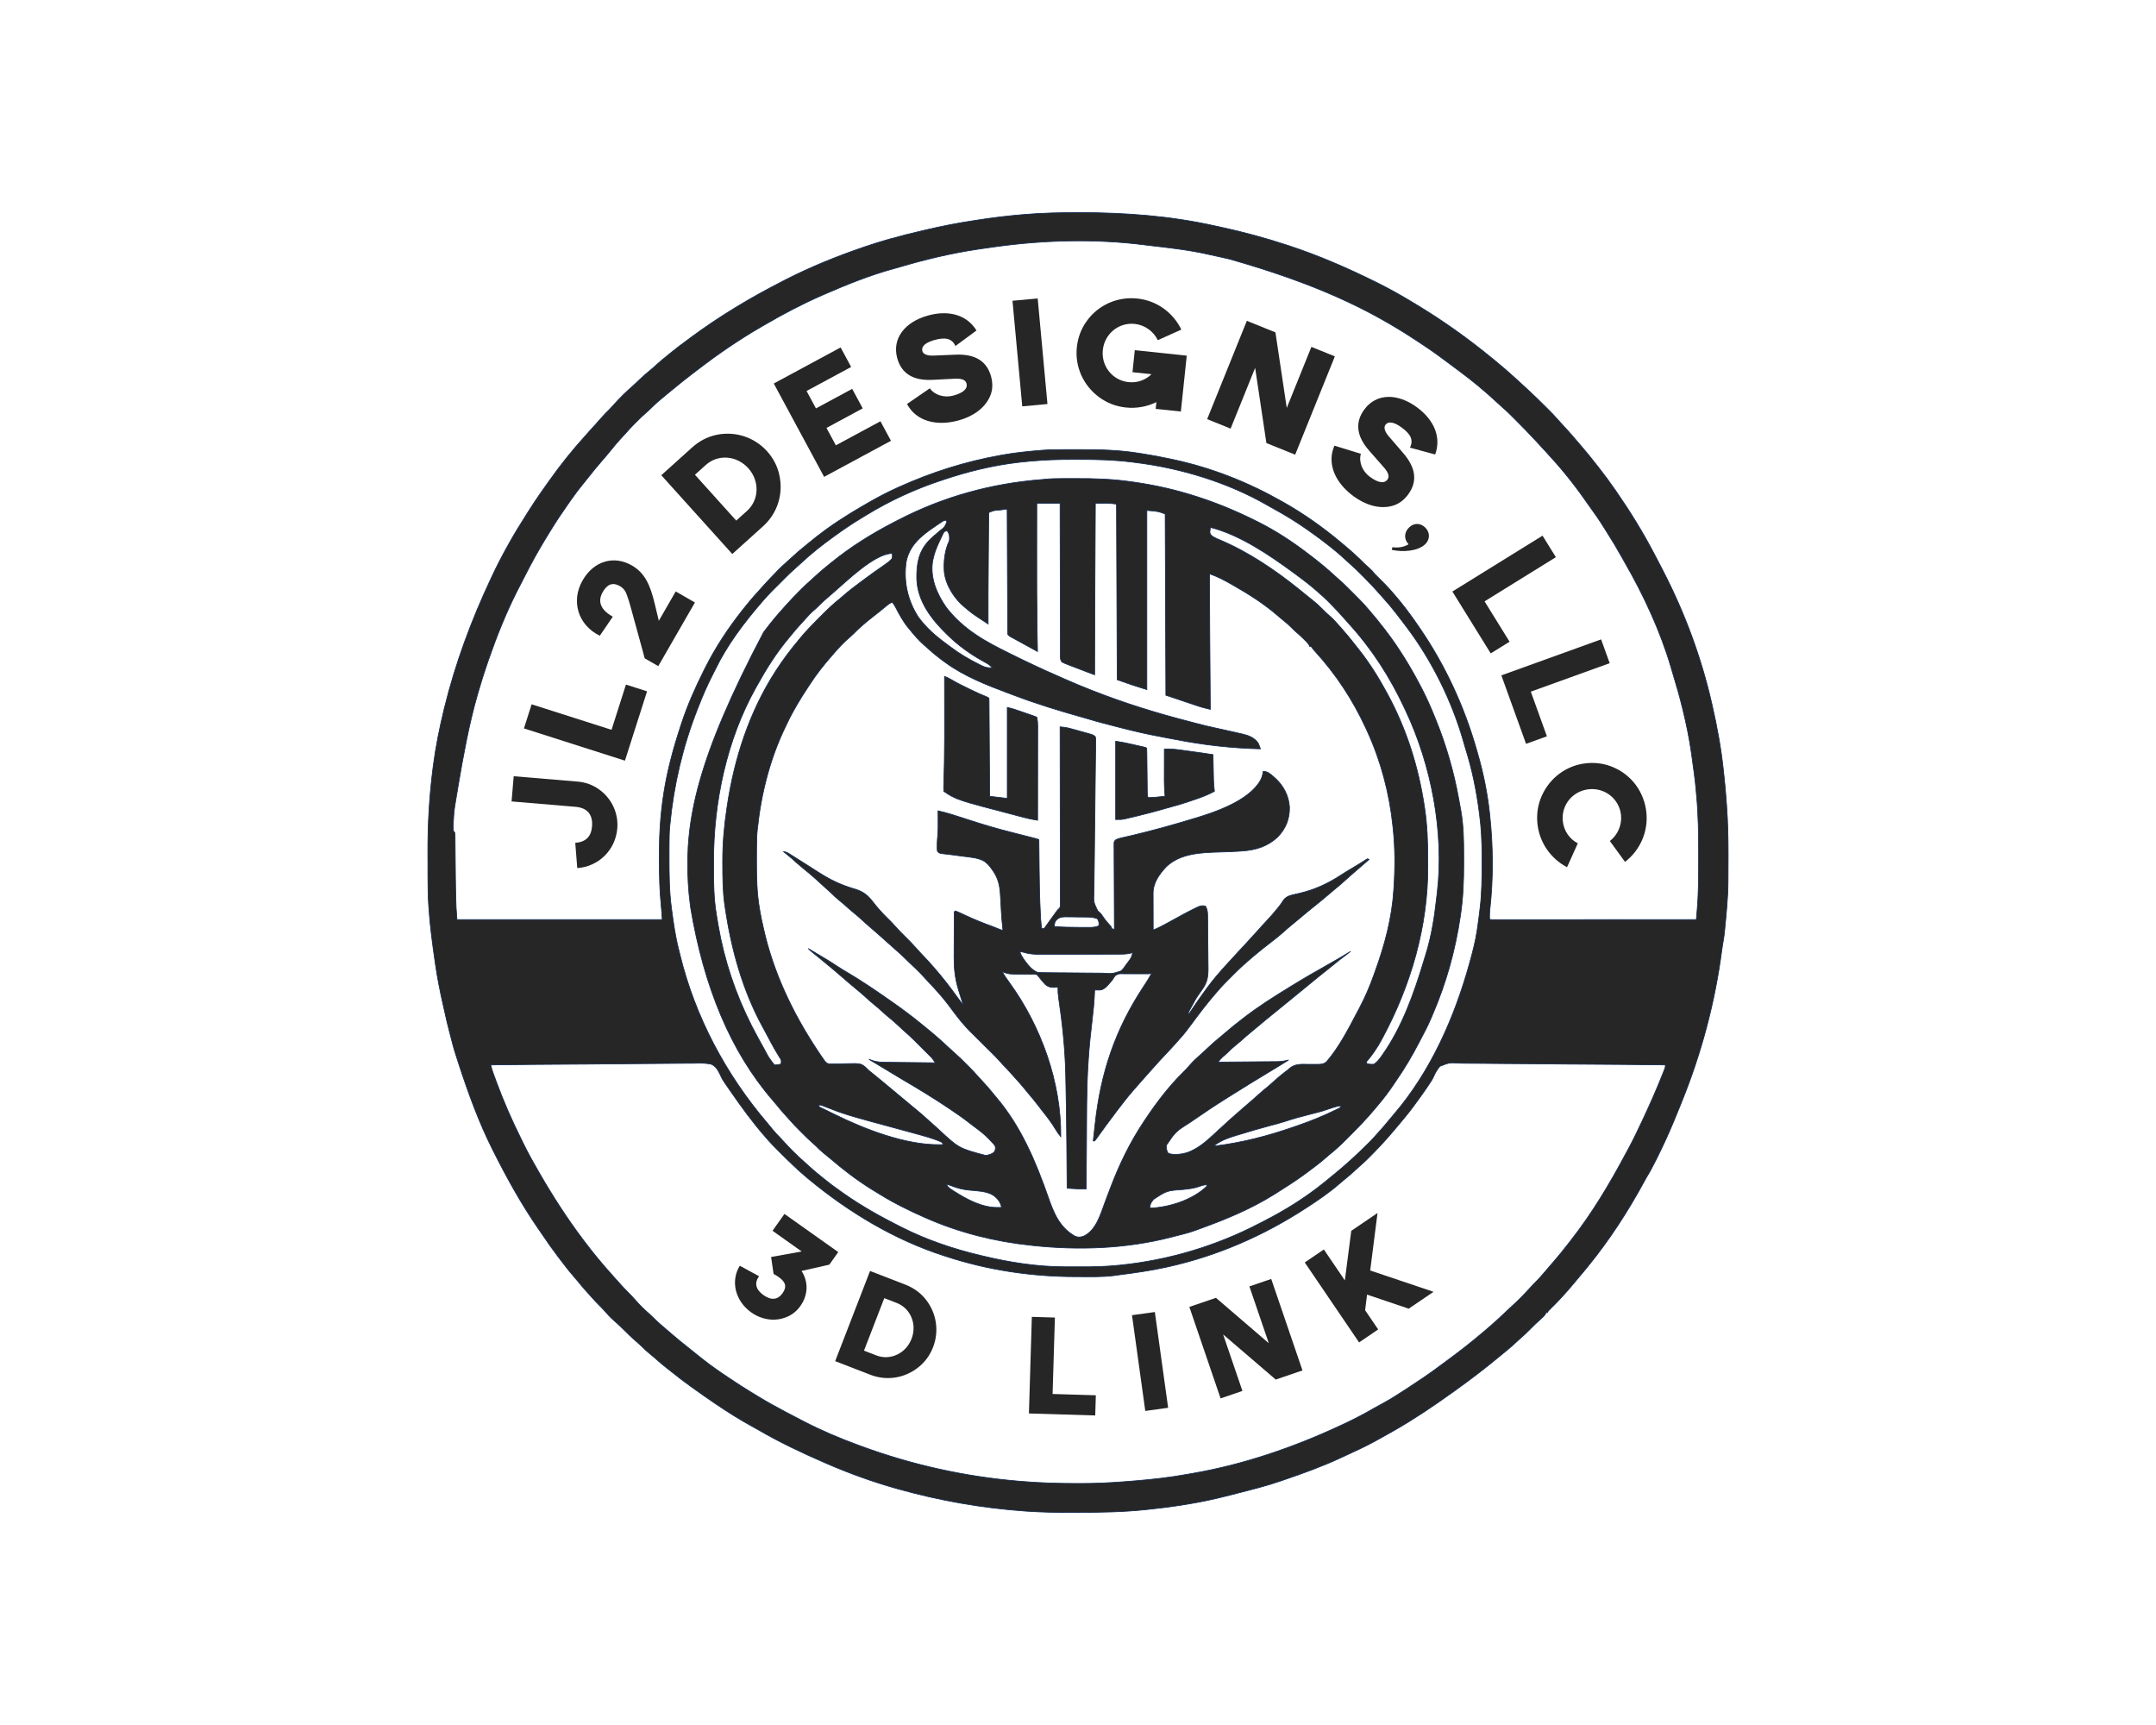 <?xml version="1.0" encoding="UTF-8" standalone="no" ?>
<!DOCTYPE svg PUBLIC "-//W3C//DTD SVG 1.1//EN" "http://www.w3.org/Graphics/SVG/1.1/DTD/svg11.dtd">
<svg xmlns="http://www.w3.org/2000/svg" xmlns:xlink="http://www.w3.org/1999/xlink" version="1.1" width="1280" height="1024" viewBox="0 0 1280 1024" xml:space="preserve">
<desc>Created with Fabric.js 5.3.0</desc>
<defs>
</defs>
<g transform="matrix(1 0 0 1 640 512)" id="background-logo"  >
<rect style="stroke: none; stroke-width: 0; stroke-dasharray: none; stroke-linecap: butt; stroke-dashoffset: 0; stroke-linejoin: miter; stroke-miterlimit: 4; fill: rgb(255,255,255); fill-opacity: 0; fill-rule: nonzero; opacity: 1;"  paint-order="stroke"  x="-640" y="-512" rx="0" ry="0" width="1280" height="1024" />
</g>
<g transform="matrix(1.921 0 0 1.921 640 512)" id="logo-logo"  >
<g style=""  paint-order="stroke"   >
		<g transform="matrix(0.218 0 0 0.218 0 0)"  >
<path style="stroke: rgb(16,41,82); stroke-width: 1; stroke-dasharray: none; stroke-linecap: butt; stroke-dashoffset: 0; stroke-linejoin: miter; stroke-miterlimit: 4; fill: rgb(38,38,38); fill-rule: nonzero; opacity: 1;"  paint-order="stroke"  transform=" translate(-1025.419, -1024.081)" d="M 1027.188 102.813 L 1029.223 102.813 C 1092.344 102.863 1156.268 107.63 1218.016 121.338 C 1221.319 122.071 1224.628 122.773 1227.937 123.477 C 1259.687 130.334 1291.147 138.85 1322 149 L 1323.878 149.615 C 1367.046 163.795 1408.336 181.776 1448.999 202 C 1449.611 202.303 1450.223 202.608 1450.852 202.921 C 1468.732 211.831 1485.948 221.617 1502.999 232.001 C 1504.403 232.848 1504.403 232.848 1505.834 233.714 C 1542.991 256.217 1578.473 281.378 1612 309 L 1617.377 313.375 C 1627.343 321.541 1637.093 329.875 1646.535 338.643 C 1648.928 340.859 1651.341 343.052 1653.75 345.251 Q 1656.062 347.371 1658.368 349.498 Q 1660.025 351.022 1661.685 352.542 C 1671.031 361.12 1680.085 369.979 1689.064 378.938 L 1690.703 380.568 C 1696.134 385.979 1701.502 391.405 1706.487 397.236 C 1708.913 400.063 1711.462 402.776 1714 405.5 C 1718.418 410.265 1722.77 415.07 1727 420 C 1730.496 424.059 1733.984 428.126 1737.463 432.2 L 1740.44 435.678 C 1746.981 443.313 1753.332 451.109 1759.488 459.058 C 1761.113 461.14 1762.745 463.217 1764.384 465.289 C 1772.246 475.284 1779.788 485.527 1787 496.001 L 1788.607 498.317 C 1808.157 526.544 1826.067 555.579 1842 586 L 1845.15 591.965 C 1848.127 597.629 1851.077 603.308 1854 609 C 1854.456 609.88 1854.91 610.76 1855.377 611.667 C 1885.85 670.879 1909.226 734.086 1924 799 C 1924.152 799.663 1924.304 800.326 1924.462 801.008 C 1931.63 832.288 1937.397 863.723 1940.658 895.669 Q 1941.049 899.463 1941.468 903.255 C 1942.638 914.029 1943.608 924.823 1944.378 935.633 Q 1944.656 939.437 1944.944 943.244 C 1946.69 966.831 1947.179 990.354 1947.127 1014 L 1947.118 1018.236 C 1947.101 1026.371 1947.068 1034.505 1947.02 1042.64 Q 1946.997 1046.902 1946.98 1051.165 C 1946.85 1074.016 1944.493 1096.734 1942.254 1119.458 C 1942.16 1120.458 1942.064 1121.458 1941.964 1122.49 C 1941.384 1128.245 1940.536 1133.888 1939.456 1139.57 C 1938.918 1142.445 1938.509 1145.322 1938.142 1148.223 C 1928.52 1222.173 1909.102 1294.919 1881 1364.001 Q 1879.653 1367.377 1878.31 1370.754 C 1875.595 1377.526 1872.825 1384.275 1870 1391.001 C 1869.495 1392.211 1868.987 1393.422 1868.464 1394.671 C 1861.526 1411.181 1854.009 1427.355 1846 1443.374 L 1844.774 1445.835 C 1840.478 1454.425 1836.067 1462.833 1831 1471.001 C 1830.045 1472.699 1829.108 1474.407 1828.188 1476.124 C 1805.258 1518.439 1778.491 1559.72 1748.001 1597.001 L 1745.638 1599.918 C 1740.325 1606.458 1734.898 1612.898 1729.433 1619.313 C 1728.017 1620.985 1726.605 1622.66 1725.197 1624.339 C 1715.209 1636.174 1704.657 1647.522 1693.577 1658.341 C 1691.915 1659.93 1691.915 1659.93 1691 1662.001 L 1689 1662.001 C 1688.79 1662.55 1688.578 1663.099 1688.36 1663.665 C 1686.52 1666.825 1683.962 1668.982 1681.25 1671.375 C 1676.261 1675.877 1671.404 1680.525 1666.688 1685.313 C 1662.616 1689.425 1658.531 1693.43 1654.111 1697.171 C 1651.815 1699.161 1649.598 1701.223 1647.38 1703.295 C 1642.087 1708.238 1636.716 1712.993 1631.068 1717.531 C 1627.99 1720.017 1624.93 1722.525 1621.888 1725.055 C 1613.694 1731.838 1605.424 1738.503 1597 1745.001 L 1594.641 1746.821 C 1583.301 1755.551 1571.871 1764.141 1560.205 1772.434 C 1558.77 1773.454 1557.337 1774.476 1555.906 1775.501 C 1529.426 1794.453 1502.278 1812.836 1474 1829.001 L 1470.84 1830.81 C 1463.595 1834.936 1456.315 1838.999 1449 1843 L 1446.514 1844.37 C 1433.067 1851.736 1419.189 1858.158 1405.246 1864.517 C 1402.466 1865.789 1399.691 1867.074 1396.923 1868.371 C 1370.968 1880.427 1343.915 1890.136 1316.85 1899.368 C 1315.152 1899.949 1313.455 1900.533 1311.759 1901.12 C 1291.596 1908.039 1270.915 1913.152 1250.274 1918.419 C 1247.176 1919.211 1244.081 1920.017 1240.986 1920.824 C 1235.341 1922.282 1229.679 1923.674 1224.001 1925.001 C 1222.535 1925.344 1222.535 1925.344 1221.041 1925.696 C 1188.589 1933.179 1155.245 1938.021 1122.127 1941.374 L 1119.989 1941.598 C 1088.945 1944.771 1057.706 1945.358 1026.526 1945.315 Q 1020.892 1945.309 1015.257 1945.336 C 994.3 1945.436 973.457 1945.078 952.544 1943.621 L 949.862 1943.434 C 888.962 1939.1 828.761 1928.514 770.001 1912.001 C 769.293 1911.801 768.584 1911.602 767.854 1911.398 C 734.136 1901.886 701.127 1889.966 669.001 1876.001 L 666.886 1875.085 C 634.612 1861.118 602.799 1846.107 572.398 1828.381 C 569.358 1826.628 566.283 1824.945 563.201 1823.265 C 545.35 1813.507 528.275 1802.65 511.438 1791.251 C 510.724 1790.766 510.01 1790.283 509.274 1789.785 C 499.75 1783.326 490.341 1776.72 481 1770.001 C 479.408 1768.867 477.816 1767.733 476.223 1766.601 C 467.207 1760.162 458.396 1753.441 449.803 1746.449 C 447.386 1744.505 444.937 1742.607 442.486 1740.707 C 436.933 1736.398 431.611 1731.952 426.438 1727.187 C 423.8 1724.821 421.075 1722.597 418.313 1720.375 C 414.529 1717.313 411.036 1714.155 407.653 1710.66 C 405.958 1708.956 404.197 1707.382 402.377 1705.812 C 393.399 1698.051 384.834 1689.899 376.493 1681.461 C 373.73 1678.731 370.846 1676.198 367.899 1673.671 C 362.467 1668.888 357.623 1663.616 352.915 1658.132 C 350.697 1655.66 348.363 1653.334 346.001 1651.001 C 342.451 1647.488 339.081 1643.91 335.837 1640.118 C 333.649 1637.594 331.389 1635.145 329.127 1632.688 C 325.053 1628.222 321.193 1623.63 317.4 1618.925 C 315.226 1616.286 313.012 1613.68 310.759 1611.108 C 304.021 1603.366 297.756 1595.322 291.594 1587.118 C 290.06 1585.083 288.519 1583.055 286.969 1581.032 C 279.836 1571.669 273.147 1562.041 266.557 1552.291 C 264.632 1549.465 262.692 1546.649 260.738 1543.843 C 236.572 1508.954 216.068 1471.867 197 1434.001 L 195.223 1430.477 C 175.796 1391.744 161.088 1351.107 147.649 1309.978 L 145.855 1304.512 C 142.559 1294.479 139.439 1284.474 137.02 1274.192 C 136.177 1270.614 135.203 1267.08 134.232 1263.535 C 131.597 1253.79 129.42 1243.937 127.219 1234.086 Q 126.149 1229.308 125.068 1224.532 C 120.939 1206.182 117.24 1187.809 114.564 1169.188 L 114.257 1167.078 C 110.409 1140.506 106.664 1113.809 105.001 1087.001 L 104.755 1083.077 C 104.01 1070.557 103.822 1058.067 103.798 1045.527 L 103.79 1042.362 Q 103.767 1034.042 103.76 1025.722 Q 103.754 1019 103.72 1012.277 C 103.515 971.201 105.72 930.735 111 890 L 111.458 886.457 C 114.961 859.821 120.266 833.467 126.626 807.375 L 127.178 805.112 C 142.664 741.852 165.293 680.891 193.001 622.001 L 194.501 618.793 C 201.457 603.922 208.962 589.315 217 575 L 218.452 572.394 C 226.495 557.962 235.14 543.942 244 530 L 245.413 527.774 Q 249.17 521.865 253 516 L 254.899 513.09 C 260.263 504.955 265.884 497.007 271.53 489.067 Q 273.554 486.219 275.57 483.363 C 291.443 460.945 308.534 439.563 326.996 419.219 C 328.81 417.206 330.603 415.175 332.376 413.125 C 335.828 409.159 339.386 405.293 342.951 401.426 C 345.539 398.622 348.077 395.771 350.562 392.875 C 353.966 388.94 357.649 385.315 361.375 381.688 C 363.422 379.585 365.404 377.418 367.317 375.192 C 371.017 370.925 374.933 366.918 378.937 362.937 L 380.951 360.913 C 384.826 357.054 388.84 353.337 392.985 349.77 C 396.525 346.66 399.905 343.38 403.312 340.125 C 408.862 334.86 414.466 329.833 420.457 325.075 C 423.257 322.791 425.907 320.385 428.563 317.938 C 432.729 314.119 437.042 310.464 441.493 306.981 C 444.072 304.943 446.597 302.851 449.125 300.751 C 455.529 295.504 462.145 290.561 468.795 285.635 Q 472.173 283.128 475.547 280.613 C 516.993 249.82 561.022 223.449 607 200 Q 609.211 198.864 611.421 197.726 C 646.662 179.725 683.593 164.825 721 152 L 723.21 151.243 C 733.904 147.588 744.693 144.215 755.564 141.125 L 757.814 140.483 C 773.401 136.055 789.09 132.138 804.877 128.493 Q 808.122 127.74 811.363 126.977 C 832.979 121.91 854.639 117.699 876.59 114.367 Q 880.292 113.801 883.994 113.227 C 904.937 109.999 925.882 107.452 947 105.687 L 949.91 105.442 C 975.64 103.296 1001.379 102.79 1027.189 102.812 Z M 909.999 151 L 906.951 151.406 C 901.804 152.093 896.664 152.829 891.531 153.616 C 888.858 154.021 886.184 154.406 883.507 154.792 C 845.651 160.4 808.022 169.442 771.349 180.315 C 768.935 181.014 766.515 181.691 764.089 182.347 C 730.085 191.664 697.283 204.933 665 219 L 662.133 220.246 C 634.302 232.432 607.232 246.692 581 262 L 576.5 264.594 C 544.798 282.947 514.457 303.734 485.47 326.101 C 483.153 327.881 480.828 329.651 478.496 331.411 C 469.083 338.529 459.924 345.911 450.855 353.461 C 448.355 355.534 445.833 357.579 443.312 359.624 C 430.168 370.361 430.168 370.361 417.917 382.084 C 416.121 383.878 414.273 385.527 412.34 387.171 C 407.67 391.229 403.3 395.553 398.938 399.938 C 398.174 400.698 397.409 401.458 396.624 402.241 C 392.457 406.414 388.461 410.671 384.614 415.14 C 382.172 417.955 379.612 420.658 377.063 423.375 C 372.857 427.882 368.846 432.569 365.043 437.421 C 362.67 440.416 360.221 443.339 357.75 446.251 C 357.288 446.796 356.824 447.341 356.347 447.905 Q 352.702 452.195 349.015 456.45 C 343.59 462.72 338.301 469.057 333.217 475.61 C 330.236 479.437 327.2 483.222 324.111 486.963 C 318.265 494.075 312.726 501.312 307.477 508.877 C 305.745 511.367 303.996 513.843 302.247 516.321 C 293.792 528.331 285.686 540.484 277.999 553.001 L 276.027 556.193 C 266.539 571.545 257.42 587.03 249 603 L 247.521 605.788 C 241.823 616.574 236.233 627.415 230.75 638.312 L 229.36 641.053 C 214.072 671.592 201.208 703.763 190 736 C 189.58 737.198 189.162 738.398 188.73 739.634 C 183.644 754.262 179.016 768.989 174.75 783.874 L 174.154 785.947 C 168.15 806.904 163.146 828.076 158.813 849.437 L 158.121 852.827 C 153.994 873.13 150.379 893.507 146.937 913.937 L 146.578 916.065 C 145.784 920.78 144.996 925.497 144.215 930.214 C 144.019 931.387 143.825 932.56 143.622 933.768 C 140.65 951.663 140.65 951.663 139.749 969.749 C 139.742 970.61 139.735 971.471 139.726 972.359 C 139.73 973.183 139.731 974.009 139.735 974.859 L 139.741 977.061 C 139.898 979.323 139.898 979.323 141.999 981.999 C 142.271 985.061 142.271 985.061 142.303 988.884 L 142.328 991 C 142.355 993.326 142.366 995.65 142.378 997.976 L 142.431 1002.904 Q 142.497 1009.441 142.543 1015.976 C 142.61 1024.511 142.689 1033.045 142.779 1041.58 C 142.899 1053.46 143.112 1065.335 143.465 1077.21 L 143.578 1081.177 L 143.698 1084.931 L 143.802 1088.134 C 144.091 1093.763 144.568 1099.379 145 1105 L 436 1105 C 435.255 1093.558 435.255 1093.558 434.25 1082.163 C 433.373 1073.442 432.772 1064.696 432.45 1055.937 L 432.323 1052.544 C 431.89 1040.134 431.801 1027.728 431.813 1015.311 L 431.814 1011.755 C 431.854 983.188 433.592 955.263 437.999 927 C 438.169 925.913 438.336 924.827 438.51 923.709 C 443.538 892.254 452.003 861.21 462 830.999 L 462.958 828.043 C 471.47 801.858 482.672 776.593 494.999 752 C 495.52 750.956 496.042 749.912 496.577 748.836 C 511.398 719.269 529.472 691.919 550 666 L 551.66 663.902 C 557.738 656.257 563.929 648.776 570.586 641.623 C 572.523 639.512 574.429 637.372 576.304 635.206 C 580.024 630.941 583.866 626.802 587.75 622.686 L 589.863 620.446 C 597.236 612.658 604.616 604.898 612.785 597.932 C 615.113 595.9 617.371 593.806 619.629 591.696 C 625.884 585.856 632.319 580.352 638.999 574.999 Q 640.911 573.437 642.821 571.87 C 650.737 565.38 658.712 559.015 666.999 553 L 668.86 551.646 C 679.943 543.611 691.34 536.166 703 528.999 C 703.647 528.601 704.293 528.204 704.958 527.793 C 712.725 523.034 720.602 518.471 728.5 513.937 C 729.726 513.23 729.726 513.23 730.978 512.511 C 743.637 505.285 756.462 498.666 769.75 492.687 C 770.462 492.365 771.173 492.045 771.905 491.713 C 817.963 470.953 865.238 455.893 915 447 L 918.208 446.416 C 935.697 443.269 953.297 441.421 971 440 L 973.948 439.745 C 983.545 438.975 993.08 438.836 1002.699 438.832 L 1007.759 438.822 Q 1013.041 438.813 1018.326 438.815 Q 1023.652 438.815 1028.979 438.795 C 1056.622 438.689 1083.763 439.479 1111.126 443.812 L 1116.303 444.612 C 1129.617 446.687 1142.833 449.12 1155.999 452 L 1161.382 453.14 C 1215.146 464.744 1266.19 484.936 1314 512 L 1316.65 513.49 C 1345.444 529.772 1372.789 549.082 1398.076 570.379 Q 1400.796 572.666 1403.528 574.937 C 1413.4 583.18 1422.879 591.767 1431.903 600.937 C 1433.971 602.971 1436.11 604.867 1438.313 606.75 C 1441.266 609.282 1443.636 611.9 1446.001 615 C 1447.655 616.679 1449.322 618.346 1451.001 620 C 1457.9 626.816 1464.739 633.587 1471.001 641 L 1473.63 644 C 1486.086 658.245 1497.3 673.405 1508 689 L 1509.857 691.7 C 1545.976 744.451 1572.88 802.61 1590.437 864.03 C 1590.966 865.871 1591.499 867.711 1592.035 869.55 C 1600.121 897.449 1605.906 926.119 1609 955 L 1609.226 957.076 C 1613.978 1001.564 1614.339 1047.626 1609.196 1092.104 C 1608.942 1094.574 1608.868 1097.017 1608.876 1099.501 L 1608.868 1102.031 C 1608.785 1104.003 1608.785 1104.003 1610 1105.001 C 1611.56 1105.097 1613.122 1105.124 1614.685 1105.124 L 1617.772 1105.129 C 1619.472 1105.124 1619.472 1105.124 1621.207 1105.121 L 1624.823 1105.122 Q 1629.813 1105.125 1634.803 1105.117 Q 1640.177 1105.111 1645.551 1105.113 Q 1654.867 1105.115 1664.183 1105.106 C 1673.165 1105.097 1682.145 1105.096 1691.125 1105.093 Q 1712.98 1105.089 1734.832 1105.075 Q 1756.067 1105.061 1777.301 1105.055 L 1779.942 1105.055 Q 1786.504 1105.051 1793.064 1105.05 Q 1847.533 1105.035 1902 1105 Q 1902.485 1099.341 1902.962 1093.684 L 1903.236 1090.492 C 1905.328 1065.662 1905.243 1040.776 1905.25 1015.875 L 1905.254 1013.024 C 1905.272 984.614 1904.915 956.374 1902.197 928.072 C 1901.904 924.972 1901.645 921.869 1901.38 918.765 C 1900.743 911.823 1899.915 904.912 1899 898.001 C 1898.886 897.126 1898.77 896.251 1898.65 895.351 C 1897.67 887.98 1896.654 880.615 1895.627 873.251 C 1895.485 872.226 1895.343 871.201 1895.199 870.146 C 1892.252 848.881 1887.904 827.975 1882.813 807.125 L 1882.247 804.792 C 1878.388 788.986 1873.909 773.394 1869.163 757.835 C 1868.09 754.292 1867.04 750.743 1866.013 747.187 C 1850.911 695.775 1827.315 645.269 1800.663 598.909 C 1798.995 595.984 1797.344 593.049 1795.708 590.106 C 1789.298 578.611 1782.61 567.376 1775.48 556.314 C 1773.983 553.964 1772.502 551.603 1771.04 549.231 C 1764.632 538.891 1757.795 528.991 1750.594 519.191 C 1748.52 516.339 1746.5 513.451 1744.482 510.558 C 1727.767 486.613 1709.254 463.89 1689.386 442.493 C 1687.989 440.986 1686.597 439.475 1685.208 437.961 C 1682.692 435.224 1680.169 432.493 1677.64 429.769 Q 1675.99 427.989 1674.346 426.204 C 1665.121 416.204 1655.61 406.504 1646 396.874 L 1644.23 395.096 C 1638.53 389.376 1632.848 383.699 1626.7 378.454 C 1624.038 376.175 1621.496 373.769 1618.938 371.374 C 1602.179 355.81 1584.56 341.197 1566.165 327.605 C 1563.83 325.874 1561.506 324.125 1559.185 322.375 C 1544.103 311.002 1528.967 299.743 1513.15 289.408 C 1510.74 287.828 1508.34 286.236 1505.939 284.644 C 1437.099 239.167 1362.781 203.642 1240.195 168.702 C 1236.95 167.99 1233.712 167.254 1230.474 166.512 C 1224.808 165.222 1219.135 163.967 1213.454 162.745 Q 1210.074 162.015 1206.697 161.267 C 1180.06 155.403 1152.967 152.531 1125.909 149.347 Q 1122.096 148.89 1118.288 148.411 C 1049.784 139.844 978.315 141.625 910 151.001 Z M 959.999 455 C 959.139 455.074 958.278 455.147 957.389 455.221 C 952.563 455.641 947.75 456.137 942.937 456.687 C 941.875 456.81 941.875 456.81 940.79 456.933 C 904.06 461.213 867.978 470.129 833 482 L 829.784 483.067 C 793.558 495.135 758.254 511.464 725.679 531.363 C 723.013 532.993 720.337 534.605 717.66 536.218 C 705.41 543.65 693.625 551.628 682 560.001 C 680.96 560.746 680.96 560.746 679.899 561.509 C 663.053 573.625 646.813 586.485 631.664 600.677 C 628.93 603.241 626.141 605.746 623.301 608.192 C 619.041 611.913 615.019 615.836 611.027 619.84 L 608.825 622.04 C 607.3 623.564 605.777 625.089 604.255 626.615 C 601.944 628.931 599.629 631.244 597.311 633.553 L 592.84 638.028 L 590.772 640.09 C 586.316 644.566 582.105 649.202 577.999 654 L 576.609 655.61 C 551.638 684.583 527.764 716.146 511.128 750.702 C 509.855 753.277 508.555 755.839 507.227 758.386 C 499.569 773.259 493.047 788.409 487 804.001 L 485.744 807.194 C 465.255 859.501 452.331 914.122 446.999 970.001 C 446.914 970.783 446.829 971.564 446.739 972.371 C 445.914 980.359 445.821 988.314 445.797 996.34 L 445.775 1000.774 C 445.755 1005.495 445.751 1010.216 445.75 1014.938 L 445.75 1017.371 C 445.747 1041.031 445.864 1064.508 449 1088.001 L 449.316 1090.414 C 451.833 1109.601 454.532 1128.804 459.375 1147.563 C 460.011 1150.067 460.627 1152.575 461.222 1155.089 C 482.492 1242.167 525.832 1324.274 585.372 1393.899 C 587.868 1396.825 590.28 1399.814 592.688 1402.813 C 595.881 1406.741 599.211 1410.37 602.882 1413.855 C 604.742 1415.738 606.459 1417.668 608.184 1419.671 C 612.237 1424.339 616.558 1428.705 620.938 1433.062 L 623.241 1435.377 C 627.425 1439.555 631.695 1443.564 636.176 1447.42 C 638.782 1449.676 641.291 1452.025 643.812 1454.374 C 649.356 1459.489 655.11 1464.287 661 1469.001 L 664.532 1471.874 C 672.274 1478.161 680.164 1484.148 688.349 1489.848 C 689.902 1490.932 691.447 1492.031 692.993 1493.128 C 718.359 1511.018 745.316 1526.041 772.999 1540.001 C 774.595 1540.805 774.595 1540.805 776.221 1541.627 C 811.216 1559.18 848.915 1572.03 887 1581 C 888.053 1581.254 889.106 1581.507 890.19 1581.77 C 928.302 1590.942 967.772 1597.133 1007.023 1597.167 L 1011.218 1597.177 Q 1015.588 1597.184 1019.957 1597.184 Q 1024.349 1597.185 1028.739 1597.204 C 1046.92 1597.289 1064.892 1596.854 1082.999 1595 L 1085.421 1594.756 C 1153.667 1587.854 1220.993 1567.776 1281.863 1536.106 C 1284.36 1534.813 1286.868 1533.54 1289.376 1532.265 C 1319.131 1517.052 1347.979 1499.038 1373.999 1478 L 1377.074 1475.526 C 1379.731 1473.366 1382.365 1471.185 1384.999 1469 Q 1387.624 1466.873 1390.249 1464.75 C 1406.452 1451.46 1421.773 1437.277 1436.626 1422.5 L 1438.561 1420.578 C 1442.341 1416.785 1445.928 1412.868 1449.429 1408.815 C 1451.371 1406.57 1453.371 1404.378 1455.376 1402.186 C 1459.273 1397.868 1462.974 1393.422 1466.629 1388.898 C 1468.7 1386.375 1470.804 1383.88 1472.939 1381.411 C 1525.42 1320.339 1559.164 1243.8 1580.499 1166.811 C 1580.702 1166.085 1580.903 1165.358 1581.111 1164.609 C 1585.023 1150.435 1588.749 1136.168 1590.999 1121.624 L 1591.485 1118.518 C 1592.788 1109.919 1593.9 1101.298 1594.923 1092.661 Q 1595.18 1090.5 1595.445 1088.339 C 1597.988 1067.364 1598.17 1046.268 1598.131 1025.161 C 1598.124 1021.671 1598.131 1018.181 1598.136 1014.692 C 1598.146 995.024 1597.229 975.815 1594.688 956.312 L 1594.348 953.673 C 1590.345 922.531 1584.26 892.466 1574.771 862.485 C 1573.861 859.548 1573.023 856.596 1572.193 853.638 C 1555.934 796.056 1527.103 737.621 1490.999 689.999 L 1489.356 687.817 C 1486.114 683.523 1482.845 679.249 1479.548 674.997 C 1478.533 673.686 1477.519 672.373 1476.506 671.06 C 1470.62 663.417 1464.532 656.105 1457.999 649 C 1456.828 647.67 1455.661 646.337 1454.499 645 C 1446.959 636.365 1439.199 628.037 1431.079 619.947 C 1429.432 618.307 1427.792 616.659 1426.151 615.013 C 1421.149 610.008 1416.119 605.089 1410.737 600.49 C 1407.975 598.12 1405.342 595.614 1402.687 593.124 C 1396.986 587.826 1391.1 582.836 1385 577.999 L 1381.836 575.456 C 1372.466 567.967 1362.787 560.929 1352.999 553.999 C 1351.999 553.287 1351.999 553.287 1350.977 552.562 C 1334.693 541.032 1317.682 530.712 1300.157 521.187 C 1298.047 520.02 1295.949 518.83 1293.864 517.617 C 1237.331 485.047 1170.081 464.724 1105.437 456.937 C 1104.196 456.777 1102.954 456.615 1101.674 456.451 C 1076.944 453.362 1052.094 452.66 1027.201 452.739 C 1023.591 452.749 1019.981 452.742 1016.371 452.732 C 997.496 452.681 978.818 453.372 960 454.999 Z M 192.999 1311 C 193.824 1315.411 195.159 1319.506 196.703 1323.71 C 197.877 1326.934 199.059 1330.156 200.249 1333.374 L 201.199 1335.946 C 211.152 1362.816 222.477 1388.756 235.222 1414.415 C 236.757 1417.508 238.277 1420.608 239.782 1423.715 C 245.994 1436.445 252.91 1448.739 260 1461.001 L 261.982 1464.445 C 280.816 1497.155 301.236 1528.871 323.999 1559.001 L 325.719 1561.281 C 338.119 1577.706 351.165 1593.541 364.996 1608.781 C 366.81 1610.794 368.603 1612.825 370.376 1614.874 C 377.556 1623.1 384.966 1631.032 392.735 1638.704 C 394.73 1640.734 396.653 1642.834 398.499 1645.001 C 404.489 1651.975 411.09 1658.319 418.071 1664.29 C 420.134 1666.118 422.066 1668.035 423.999 1670 C 427.836 1673.88 431.852 1677.458 435.999 1681 L 439.16 1683.718 C 442.169 1686.305 445.182 1688.887 448.2 1691.463 Q 449.94 1692.949 451.678 1694.439 C 458.293 1700.126 465.041 1705.655 471.918 1711.022 C 475.402 1713.734 478.847 1716.498 482.25 1719.312 C 495.197 1729.932 508.442 1739.94 522.368 1749.241 Q 526.641 1752.101 530.902 1754.985 C 542.037 1762.484 553.252 1769.785 564.778 1776.667 C 567.095 1778.062 569.406 1779.467 571.711 1780.883 C 584.558 1788.727 597.699 1795.955 611 1803.001 C 617.721 1806.567 624.464 1810.091 631.229 1813.573 Q 633.929 1814.963 636.628 1816.366 C 661.618 1829.326 687.578 1840.321 713.999 1850.001 Q 715.893 1850.698 717.783 1851.397 C 789.805 1877.907 864.56 1894.54 941 1901 L 943.677 1901.23 C 969.727 1903.467 995.717 1904.284 1021.852 1904.31 Q 1025.097 1904.314 1028.343 1904.323 C 1048.31 1904.36 1068.088 1903.514 1087.999 1902 Q 1090.629 1901.807 1093.256 1901.619 C 1097.444 1901.312 1101.628 1900.977 1105.812 1900.624 C 1106.541 1900.564 1107.269 1900.503 1108.019 1900.439 C 1131.747 1898.435 1155.434 1895.833 1178.87 1891.562 C 1182.257 1890.952 1185.648 1890.376 1189.04 1889.799 C 1261.107 1877.242 1331.803 1852.905 1398 1821.999 L 1401.486 1820.382 C 1416.434 1813.422 1431.063 1805.795 1445.327 1797.524 C 1448.717 1795.589 1452.151 1793.74 1455.591 1791.892 C 1467.446 1785.507 1478.749 1778.386 1490 1771 C 1490.623 1770.59 1491.247 1770.181 1491.89 1769.76 C 1508.154 1759.094 1524.334 1748.378 1539.841 1736.625 C 1542.939 1734.292 1546.07 1732.005 1549.198 1729.715 C 1566.733 1716.869 1583.76 1703.532 1600.308 1689.437 Q 1602.836 1687.29 1605.376 1685.159 C 1613.814 1678.032 1621.899 1670.575 1629.912 1662.974 C 1632.033 1660.968 1634.166 1658.972 1636.301 1656.979 C 1652.999 1641.502 1652.999 1641.502 1668.43 1624.789 C 1670.204 1622.765 1672.082 1620.887 1674 1618.999 C 1677.88 1615.164 1681.46 1611.148 1685 1606.999 L 1687.684 1603.873 Q 1690.757 1600.296 1693.821 1596.709 C 1695.89 1594.29 1697.968 1591.879 1700.055 1589.475 C 1706.414 1582.13 1712.568 1574.608 1718.508 1566.92 C 1720.11 1564.857 1721.726 1562.802 1723.343 1560.75 C 1754.048 1521.694 1779.11 1479.603 1802.473 1435.852 C 1803.806 1433.362 1805.146 1430.876 1806.493 1428.394 C 1812.749 1416.796 1818.396 1404.923 1823.999 1393 C 1824.516 1391.907 1825.033 1390.813 1825.563 1389.688 C 1835.776 1368.044 1845.45 1346.194 1854.249 1323.936 L 1855.412 1321.016 C 1856.061 1319.345 1856.712 1317.675 1857.365 1316.006 C 1858.15 1313.873 1858.15 1313.873 1857.999 1311 C 1817.838 1310.54 1777.677 1310.188 1737.513 1309.977 Q 1730.396 1309.941 1723.278 1309.9 L 1720.414 1309.885 C 1705.133 1309.79 1689.852 1309.647 1674.571 1309.455 C 1658.884 1309.269 1643.195 1309.157 1627.507 1309.118 C 1617.829 1309.09 1608.157 1309.004 1598.481 1308.841 C 1591.841 1308.734 1585.201 1308.703 1578.559 1308.728 C 1574.729 1308.742 1570.907 1308.723 1567.077 1308.615 C 1552.005 1307.639 1552.005 1307.639 1538.548 1312.924 C 1534.392 1317.58 1531.7 1322.742 1529.209 1328.424 C 1527.243 1332.612 1524.627 1336.33 1521.999 1340.124 L 1519.042 1344.545 C 1513.878 1352.16 1508.452 1359.589 1502.999 1367 L 1501.699 1368.773 C 1493.432 1380.022 1484.484 1390.687 1475.437 1401.308 C 1474.007 1402.993 1472.582 1404.681 1471.161 1406.373 C 1460.829 1418.609 1449.856 1430.213 1438.562 1441.561 L 1436.63 1443.508 C 1432.838 1447.286 1428.927 1450.868 1424.877 1454.367 C 1422.257 1456.645 1419.727 1459.007 1417.187 1461.373 C 1412.537 1465.669 1407.753 1469.738 1402.817 1473.706 C 1400.369 1475.709 1397.953 1477.751 1395.57 1479.83 C 1381.327 1492.133 1365.778 1502.78 1350 1513 L 1347.785 1514.442 C 1288.256 1553.112 1223.502 1581.372 1154.187 1596.937 L 1151.357 1597.575 C 1128.833 1602.611 1106.063 1605.773 1083.185 1608.708 C 1081.264 1608.963 1079.347 1609.251 1077.43 1609.544 C 1060.585 1611.776 1043.262 1611.203 1026.312 1611.186 L 1022.499 1611.184 C 959.235 1611.082 897.141 1601.899 836.999 1582 L 834.312 1581.13 C 765.122 1558.728 700.863 1520.025 645 1474 L 643.265 1472.573 C 629.082 1460.879 616.005 1448.096 603 1435.123 C 602.41 1434.536 601.82 1433.948 601.21 1433.343 C 594.918 1427.073 588.728 1420.795 583 1414 Q 581.54 1412.321 580.079 1410.648 C 563.428 1391.427 548.503 1370.872 533.999 1350 L 532.427 1347.735 C 531.377 1346.221 530.331 1344.705 529.289 1343.187 C 528.199 1341.607 527.098 1340.036 525.985 1338.473 C 523.096 1334.357 520.619 1330.363 518.583 1325.757 C 515.477 1319.177 512.179 1312.616 505.072 1309.867 C 496.759 1308.156 488.299 1308.439 479.861 1308.677 C 476.005 1308.764 472.149 1308.734 468.293 1308.719 C 461.623 1308.709 454.957 1308.772 448.288 1308.885 C 438.648 1309.048 429.009 1309.1 419.368 1309.125 C 403.723 1309.168 388.081 1309.301 372.437 1309.491 C 357.247 1309.675 342.058 1309.815 326.869 1309.901 L 324.028 1309.916 Q 316.971 1309.956 309.918 1309.993 C 270.943 1310.2 231.971 1310.552 193 1311 Z" stroke-linecap="round" />
</g>
		<g transform="matrix(0.218 0 0 0.218 -0.713 0.255)"  >
<path style="stroke: rgb(16,41,82); stroke-width: 1; stroke-dasharray: none; stroke-linecap: butt; stroke-dashoffset: 0; stroke-linejoin: miter; stroke-miterlimit: 4; fill: rgb(38,38,38); fill-rule: nonzero; opacity: 1;"  paint-order="stroke"  transform=" translate(-1022.145, -1025.252)" d="M 1001.766 479.832 L 1005.733 479.822 Q 1009.888 479.813 1014.043 479.815 Q 1018.197 479.815 1022.349 479.794 C 1048.687 479.665 1074.899 480.557 1100.999 484.375 L 1105.709 485.039 C 1166.323 493.655 1223.335 512.606 1277.999 540 L 1280.948 541.47 C 1305.718 553.893 1329.04 569.133 1351 586 L 1355.05 589.055 C 1367.238 598.26 1378.868 607.896 1390.05 618.297 C 1391.55 619.696 1393.081 621.062 1394.64 622.395 C 1401.156 627.937 1407.148 633.997 1413.182 640.051 Q 1415.998 642.873 1418.822 645.686 C 1424.761 651.62 1430.597 657.566 1436 664 Q 1437.46 665.678 1438.922 667.352 C 1445.856 675.368 1452.552 683.588 1459 692 L 1460.42 693.833 C 1479.794 718.885 1496.348 745.96 1511 774 L 1512.477 776.817 C 1519.812 790.888 1526.122 805.266 1532 820 L 1533.017 822.505 C 1547.394 857.99 1558.163 895.362 1565 933 L 1565.66 936.544 C 1566.35 940.256 1567.022 943.971 1567.688 947.687 L 1568.302 951.028 C 1571.949 971.964 1572.324 992.895 1572.261 1014.084 C 1572.25 1017.904 1572.256 1021.724 1572.268 1025.545 C 1572.331 1049.965 1571.384 1074.189 1567.75 1098.375 L 1567.428 1100.571 C 1560.367 1148.489 1547.233 1195.544 1528 1240 L 1525.887 1244.988 C 1521.501 1255.218 1516.446 1265.042 1511.162 1274.833 C 1510.141 1276.74 1509.137 1278.657 1508.149 1280.582 C 1498.954 1298.303 1488.653 1315.729 1477.278 1332.138 C 1475.833 1334.255 1474.406 1336.383 1472.996 1338.523 C 1466.094 1348.881 1458.703 1358.604 1450.633 1368.079 C 1448.703 1370.356 1446.789 1372.647 1444.889 1374.949 C 1434.409 1387.42 1423.114 1399.073 1411.599 1410.585 C 1409.433 1412.757 1407.27 1414.933 1405.112 1417.113 C 1397.708 1424.546 1390.258 1431.518 1382 1438 C 1380.846 1438.982 1379.702 1439.974 1378.567 1440.977 C 1368.821 1449.58 1358.494 1457.335 1348 1465 L 1345.849 1466.578 C 1332.963 1475.986 1319.511 1484.523 1305.999 1493 L 1303.838 1494.363 C 1270.894 1515.023 1235.764 1529.607 1199.355 1542.779 Q 1196.195 1543.929 1193.047 1545.111 C 1186.717 1547.481 1180.365 1549.352 1173.813 1551 L 1170.762 1551.779 Q 1167.747 1552.547 1164.732 1553.308 C 1162.418 1553.895 1160.106 1554.491 1157.797 1555.098 C 1093.81 1571.63 1026.546 1574.043 961 1567 L 958.838 1566.773 C 907.535 1561.373 857.252 1548.823 810 1528 L 807.29 1526.816 C 796.695 1522.176 786.235 1517.304 775.953 1512.005 C 774.648 1511.333 773.342 1510.666 772.033 1510.003 C 758.936 1503.361 746.452 1495.772 734 1488 L 731.623 1486.522 C 711.311 1473.843 692.286 1459.183 674.102 1443.629 C 671.176 1441.133 668.187 1438.721 665.188 1436.312 C 661.258 1433.118 657.628 1429.789 654.145 1426.117 C 652.301 1424.297 650.419 1422.626 648.454 1420.941 C 643.549 1416.682 638.963 1412.113 634.382 1407.512 C 632.939 1406.066 631.494 1404.622 630.045 1403.182 C 625.358 1398.498 620.791 1393.756 616.478 1388.723 C 614.42 1386.323 612.271 1384.01 610.125 1381.687 C 606.03 1377.196 602.141 1372.584 598.328 1367.852 C 596.311 1365.393 594.257 1362.964 592.167 1360.567 C 532.836 1291.874 495.132 1200.455 476.346 1088.806 C 476.081 1086.66 475.805 1084.515 475.518 1082.372 C 474.289 1073.055 473.408 1063.695 472.875 1054.312 L 472.751 1052.133 C 467.895 964.397 485.426 876.554 579.655 697.742 C 580.972 696.034 582.278 694.318 583.575 692.594 C 591.465 682.16 599.887 672.209 608.695 662.54 Q 610.875 660.141 613.025 657.718 C 618.665 651.369 624.545 645.304 630.563 639.312 L 633.272 636.592 C 637.795 632.075 642.372 627.694 647.224 623.531 C 649.818 621.295 652.307 618.959 654.813 616.625 C 660.357 611.51 666.109 606.713 672 602 L 675.356 599.266 C 703.271 576.578 733.386 557.762 765.37 541.351 Q 768.135 539.93 770.892 538.497 C 834.242 505.623 902.452 486.9 973.417 481.294 C 975.407 481.131 977.397 480.958 979.384 480.75 C 986.854 479.987 994.259 479.839 1001.766 479.832 Z M 967 515 Q 966.955 546.968 966.938 578.937 L 966.937 581.311 C 966.902 639.189 966.902 639.189 967.5 697.062 L 967.537 699.352 Q 967.739 712.177 968 725 L 966.538 724.185 C 956.102 718.371 945.645 712.602 935.118 706.953 L 932.375 705.469 L 929.961 704.17 C 928 703 928 703 926 701 C 925.739 697.974 925.739 697.974 925.722 694.002 L 925.704 691.794 C 925.687 689.34 925.684 686.887 925.682 684.433 L 925.651 679.171 C 925.624 674.399 925.609 669.626 925.596 664.854 C 925.58 659.87 925.553 654.887 925.528 649.903 Q 925.459 635.741 925.411 621.578 C 925.373 610.831 925.323 600.084 925.273 589.336 Q 925.119 556.168 925 523 Q 921.697 523.465 918.395 523.934 L 914.679 524.459 C 906.312 524.982 906.312 524.982 898.999 528 C 898.9 529.382 898.847 530.767 898.842 532.152 L 898.812 534.87 L 898.795 537.88 L 898.765 541.036 C 898.733 544.52 898.709 548.004 898.684 551.488 L 898.621 558.835 Q 898.555 566.6 898.498 574.364 Q 898.425 584.108 898.34 593.851 C 898.076 624.568 897.93 655.282 898 686 C 874.93 670.836 874.93 670.836 867 664 L 864.836 662.305 C 850.139 650.308 837.798 631.017 835.792 612.031 C 834.632 597.928 836.621 580.759 843 568 C 843.556 562.561 843.465 558.475 840 554 C 838.08 554.115 838.08 554.115 836 555 C 834.398 557.229 834.398 557.229 833.125 560.074 L 831.584 563.269 L 830 566.687 L 828.376 570.134 C 824.765 577.948 821.743 585.544 820 594 L 819.43 596.387 C 815.45 620.589 825.24 643.273 838.813 662.687 C 850.057 677.17 863.828 689.764 879 700 L 881.072 701.421 C 895.62 711.312 911.285 719.168 927 727 L 929.238 728.117 C 951.182 739.065 973.316 749.488 995.798 759.284 C 999.288 760.802 1002.768 762.345 1006.238 763.91 C 1018.294 769.351 1030.51 774.333 1042.813 779.187 L 1045.987 780.441 C 1090.657 798.04 1136.173 812.218 1182.679 824.141 Q 1186.869 825.224 1191.039 826.375 C 1201.489 829.249 1212.044 831.604 1222.625 833.937 L 1229.7 835.5 L 1238.86 837.526 L 1243.004 838.443 C 1247.049 839.338 1251.089 840.256 1255.124 841.187 L 1258.061 841.834 C 1267.251 843.988 1275.258 846.931 1280.844 854.84 C 1282.251 857.468 1283.084 860.169 1284 863 C 1243.255 862.007 1203.384 857.511 1163.375 849.652 C 1159.641 848.931 1155.902 848.245 1152.161 847.566 C 1135.326 844.501 1118.631 841.045 1102 837 L 1099.839 836.478 C 1096.068 835.563 1092.303 834.622 1088.545 833.653 C 1086.56 833.144 1084.574 832.637 1082.588 832.132 C 1068.328 828.506 1054.088 824.871 1040.006 820.598 C 1037.076 819.725 1034.135 818.905 1031.193 818.08 C 998.771 808.959 966.372 799.08 934.887 787.093 C 932.009 786.006 929.128 784.927 926.245 783.855 C 895.637 772.443 864.655 760.23 838 741 L 835.973 739.542 C 827.557 733.449 819.609 727.087 812 720 C 810.629 718.807 809.254 717.62 807.875 716.437 C 800.069 709.601 793.45 702.118 787 694 L 784.629 691.18 C 777.118 681.974 771.733 671.795 766.284 661.267 C 765.012 659.021 763.594 657.027 762 655 C 759.234 656.291 756.95 657.706 754.602 659.652 L 752.672 661.238 L 750.625 662.937 C 748.454 664.725 746.28 666.51 744.103 668.292 C 741.085 670.743 738.012 673.12 734.938 675.5 C 725.072 683.188 715.452 691.264 706.743 700.254 C 704.961 702.039 703.106 703.676 701.188 705.312 C 693.158 712.236 685.857 719.926 679 728 L 676.399 730.973 C 665.048 743.976 654.302 757.446 644.999 772 C 644.19 773.224 643.38 774.447 642.567 775.668 C 631.697 792.093 621.363 809.08 612.981 826.924 C 612.295 828.375 611.599 829.822 610.895 831.264 C 588.944 876.224 576.235 926.421 571 976 L 570.739 978.358 C 569.942 986.147 569.807 993.894 569.762 1001.719 L 569.747 1003.814 C 569.711 1009.043 569.695 1014.271 569.687 1019.5 L 569.684 1021.821 C 569.654 1044.77 570.01 1067.336 574 1090 C 574.28 1091.664 574.28 1091.664 574.568 1093.361 C 575.821 1100.63 577.343 1107.814 579 1115 L 579.713 1118.198 C 593.523 1179.655 620.91 1237.296 655.563 1289.625 L 656.713 1291.367 C 657.805 1293.012 658.905 1294.65 660.003 1296.289 L 661.905 1299.124 L 664 1302 L 665.217 1303.891 C 667.263 1306.751 668.775 1308.686 672.263 1309.58 C 675.017 1309.757 677.689 1309.708 680.446 1309.586 L 686.649 1309.531 Q 691.497 1309.425 696.344 1309.278 C 718.138 1308.711 718.138 1308.711 726.663 1316.612 L 729 1319 C 730.412 1320.156 731.841 1321.291 733.286 1322.406 Q 735.176 1323.949 737.063 1325.5 L 739.119 1327.181 Q 741.14 1328.834 743.159 1330.491 Q 745.579 1332.473 748.008 1334.445 C 753.448 1338.871 758.82 1343.373 764.165 1347.915 C 767.581 1350.812 771.026 1353.673 774.5 1356.5 C 779.104 1360.247 783.639 1364.066 788.16 1367.912 C 791.613 1370.838 795.101 1373.722 798.625 1376.562 C 803.388 1380.438 807.934 1384.512 812.454 1388.668 C 814.588 1390.621 816.75 1392.545 818.938 1394.437 C 821.703 1396.847 824.43 1399.3 827.118 1401.796 C 856.514 1429.212 856.514 1429.212 894.278 1439.254 C 899.182 1438.796 903.271 1437.567 907 1434.187 C 908.452 1431.013 908.669 1429.479 908 1426 C 905.98 1423.025 903.52 1420.554 901 1418 L 899.129 1415.945 C 892.512 1408.902 884.785 1403.317 877.069 1397.556 C 875.223 1396.167 873.392 1394.759 871.575 1393.332 C 863.293 1386.845 854.722 1380.876 846 1375 L 844.134 1373.735 C 821.87 1358.651 798.824 1344.747 775.649 1331.121 C 765.481 1325.13 755.408 1318.986 745.328 1312.848 C 739.899 1309.543 734.456 1306.26 729 1303 L 735.446 1305.246 C 740.904 1306.857 746.274 1307.16 751.933 1307.205 L 754.271 1307.235 Q 758.069 1307.282 761.868 1307.316 L 767.155 1307.379 Q 774.095 1307.461 781.034 1307.532 Q 788.122 1307.609 795.211 1307.693 Q 809.105 1307.854 823 1308 C 821.18 1304.799 819.364 1302.114 816.757 1299.514 L 814.834 1297.582 L 812.77 1295.539 L 810.62 1293.391 C 809.12 1291.894 807.618 1290.4 806.114 1288.908 C 803.834 1286.644 801.558 1284.375 799.287 1282.102 C 797.824 1280.643 796.36 1279.184 794.895 1277.727 L 792.861 1275.696 C 788.983 1271.855 784.971 1268.152 780.831 1264.595 C 777.697 1261.865 774.704 1258.984 771.688 1256.125 C 766.493 1251.235 761.187 1246.596 755.61 1242.141 C 752.816 1239.849 750.158 1237.448 747.5 1235 C 743.96 1231.733 740.312 1228.586 736.563 1225.562 C 732.568 1222.341 728.755 1218.993 725 1215.5 C 720.444 1211.265 715.745 1207.271 710.903 1203.367 C 707.62 1200.69 704.399 1197.949 701.188 1195.187 L 699.405 1193.655 L 695.803 1190.553 C 677.886 1175.056 677.886 1175.056 659.559 1160.051 C 646.923 1149.923 646.923 1149.923 642.999 1146 C 672.831 1163.746 672.831 1163.746 684.097 1171.175 C 689.063 1174.436 694.134 1177.482 699.25 1180.5 C 717.648 1191.398 735.507 1203.355 753.02 1215.616 C 755.289 1217.202 757.565 1218.776 759.84 1220.352 C 775.454 1231.184 790.562 1242.47 805.233 1254.548 C 806.791 1255.825 808.354 1257.097 809.922 1258.363 C 821.224 1267.503 832.167 1277.078 842.726 1287.067 C 845.669 1289.849 848.642 1292.565 851.719 1295.199 C 856.717 1299.544 861.376 1304.225 866.046 1308.915 C 867.561 1310.434 869.079 1311.95 870.6 1313.463 C 875.39 1318.249 880.072 1323.085 884.478 1328.232 C 886.863 1331.001 889.376 1333.647 891.875 1336.312 C 896.311 1341.086 900.555 1345.957 904.625 1351.051 C 906.322 1353.159 908.051 1355.239 909.813 1357.293 C 944.627 1398.312 965.56 1448.051 983.165 1498.326 C 991.161 1521.127 999.061 1541.095 1021.094 1553.781 C 1025.434 1555.601 1028.534 1555.301 1033 1554 C 1051.28 1545.544 1057.288 1522.753 1063.794 1505.348 C 1065.538 1500.686 1067.307 1496.033 1069.071 1491.379 L 1071.126 1485.946 C 1083.82 1452.427 1099.026 1420.814 1119 1391 L 1120.29 1389.055 C 1136.17 1365.163 1153.977 1341.614 1174.484 1321.484 C 1177.964 1318.064 1181.231 1314.542 1184.399 1310.828 C 1188.529 1306.114 1193.037 1301.82 1197.766 1297.715 C 1201.89 1294.128 1205.854 1290.392 1209.813 1286.625 C 1215.129 1281.605 1220.517 1276.789 1226.239 1272.23 C 1229.495 1269.6 1232.651 1266.867 1235.813 1264.125 C 1242.139 1258.67 1248.615 1253.446 1255.239 1248.358 C 1256.926 1247.054 1258.605 1245.74 1260.278 1244.418 C 1280.708 1228.525 1302.967 1214.547 1325 1201 L 1327.706 1199.332 C 1345.772 1188.21 1364.083 1177.612 1382.616 1167.292 C 1392.542 1161.743 1402.298 1155.928 1412 1150 L 1410.492 1151.124 C 1405.991 1154.482 1401.535 1157.899 1397.125 1161.375 L 1395.285 1162.825 C 1385.479 1170.557 1375.779 1178.417 1366.093 1186.299 C 1364.067 1187.945 1362.04 1189.59 1360.012 1191.234 C 1351.61 1198.053 1343.237 1204.906 1334.891 1211.793 C 1327.387 1217.972 1319.861 1224.125 1312.313 1230.25 L 1310.261 1231.918 Q 1305.072 1236.132 1299.875 1240.336 C 1293.051 1245.858 1286.27 1251.419 1279.588 1257.113 C 1276.198 1259.993 1272.773 1262.83 1269.313 1265.625 C 1264.923 1269.195 1260.722 1272.929 1256.543 1276.742 C 1253.863 1279.122 1251.105 1281.377 1248.313 1283.625 C 1244.54 1286.677 1241.051 1289.82 1237.688 1293.312 C 1235.225 1295.776 1232.567 1297.995 1229.895 1300.227 C 1227.672 1302.307 1225.882 1304.611 1224 1307 Q 1241.564 1306.873 1259.129 1306.712 Q 1267.285 1306.637 1275.442 1306.578 Q 1283.32 1306.522 1291.198 1306.442 Q 1294.197 1306.413 1297.196 1306.397 C 1300.006 1306.38 1302.815 1306.351 1305.625 1306.319 L 1308.105 1306.312 C 1313.617 1306.233 1318.668 1305.387 1324 1304 C 1316.56 1308.789 1309.04 1313.413 1301.438 1317.937 C 1281.086 1330.103 1260.93 1342.589 1240.856 1355.206 C 1238.995 1356.375 1237.133 1357.543 1235.27 1358.708 C 1219.24 1368.741 1203.559 1379.256 1188 1390 L 1185.214 1391.921 C 1163.962 1405.375 1163.962 1405.375 1150.582 1425.09 C 1150.427 1429.058 1151.102 1432.522 1153 1436 C 1159.888 1439.444 1172.606 1437.505 1179.75 1435.5 C 1192.707 1430.828 1202.922 1423.159 1213 1414 L 1214.523 1412.628 C 1217.522 1409.917 1220.501 1407.185 1223.46 1404.431 C 1234.892 1393.808 1246.41 1383.319 1258.278 1373.184 C 1266.344 1366.293 1274.403 1359.39 1282.25 1352.25 C 1286.45 1348.439 1290.817 1344.873 1295.227 1341.309 C 1298.007 1338.994 1300.662 1336.586 1303.313 1334.125 C 1307.424 1330.36 1311.677 1326.753 1316.063 1323.312 L 1317.703 1322.018 C 1318.828 1321.144 1319.965 1320.286 1321.115 1319.445 C 1323.071 1317.995 1323.071 1317.995 1324.981 1316.139 C 1333.164 1309.141 1342.113 1310.058 1352.313 1310.187 Q 1356.201 1310.197 1360.089 1310.176 C 1361.692 1310.171 1363.294 1310.178 1364.897 1310.199 C 1369.837 1310.218 1373.745 1309.862 1377.633 1306.652 C 1396.001 1285.544 1409.976 1257.681 1423 1233 L 1424.407 1230.352 C 1432.18 1215.608 1438.685 1200.638 1444.301 1184.95 C 1445.046 1182.873 1445.799 1180.799 1446.551 1178.725 C 1460.16 1141.129 1470.494 1103.042 1473 1063 L 1473.176 1060.461 C 1475.094 1032.174 1475.148 1003.179 1472 975 L 1471.708 972.14 C 1466.972 926.047 1454.5 879.075 1435 837 L 1433.666 834.086 C 1415.021 793.56 1391.041 757.003 1360.875 724.121 C 1359 722 1359 722 1357.375 719.723 L 1356 718 L 1354 718 L 1353.352 716.363 C 1351.514 713.149 1349.004 710.751 1346.375 708.187 C 1345.835 707.654 1345.295 707.121 1344.74 706.571 C 1341.229 703.13 1337.596 699.815 1333.848 696.633 C 1331.864 694.879 1330.032 693.025 1328.188 691.125 C 1324.348 687.233 1320.225 683.819 1315.961 680.402 C 1313.442 678.348 1310.958 676.25 1308.51 674.111 C 1289.746 657.87 1268.527 644.258 1247 632 L 1244.733 630.694 C 1234.176 624.621 1223.598 618.866 1212 615 C 1211.932 643.357 1212.02 671.711 1212.219 700.066 C 1212.225 700.846 1212.229 701.627 1212.236 702.43 Q 1212.337 716.825 1212.446 731.219 L 1212.626 756.092 Q 1212.811 781.546 1213 807 Q 1210.139 806.295 1207.277 805.585 L 1204.057 804.789 C 1200.136 803.777 1196.313 802.564 1192.481 801.258 L 1190.219 800.499 Q 1186.702 799.317 1183.188 798.125 L 1178.53 796.559 C 1175.625 795.582 1172.721 794.603 1169.818 793.622 C 1163.217 791.4 1156.608 789.202 1150 787 L 1149 530 C 1138.864 526.283 1138.864 526.283 1123 525 L 1123 779 C 1108.865 774.759 1094.869 770.043 1081 765 L 1080 516 C 1073.162 515.138 1073.162 515.138 1066.407 514.902 L 1063.477 514.912 L 1060.5 514.937 L 1057.43 514.951 Q 1053.715 514.969 1050 515 Q 1049.803 554.552 1049.609 594.103 L 1049.428 630.844 L 1049.268 662.923 Q 1049.228 671.391 1049.186 679.858 C 1049.054 705.906 1048.965 731.952 1049 758 L 1043.847 756.083 L 1040.949 755.005 C 1031.855 751.618 1022.778 748.186 1013.749 744.625 L 1011.247 743.652 L 1008.922 742.727 L 1006.91 741.932 L 1005 741 L 1002.913 739.993 C 999.903 736.857 1000.443 733.291 1000.481 729.173 L 1000.459 726.406 C 1000.438 723.333 1000.447 720.261 1000.454 717.189 Q 1000.441 713.892 1000.423 710.596 C 1000.398 704.619 1000.388 698.643 1000.393 692.666 C 1000.39 686.424 1000.363 680.182 1000.341 673.939 Q 1000.288 658.219 1000.271 642.498 C 1000.259 631.03 1000.236 619.563 1000.201 608.095 L 1000.171 598.082 C 1000.09 570.388 1000.037 542.694 1000 515 z M 831.57 541.711 L 828.929 543.47 L 826.125 545.375 L 823.261 547.307 C 804.16 560.288 787.207 573.144 782 597 C 777.662 624.776 783.829 652.806 799.176 676.336 C 809.906 690.943 823.362 702.915 837.966 713.514 C 839.896 714.929 841.808 716.368 843.704 717.828 C 856.981 727.95 871.273 736.394 886.25 743.75 L 888.847 745.055 C 894.197 747.598 898.079 748.464 904 748 C 901.344 745.166 898.836 743.137 895.438 741.266 L 892.791 739.789 L 890 738.25 C 872.41 728.362 856.547 717.012 842 703 L 840.26 701.326 C 818.099 679.884 797.74 653.908 796.797 621.777 C 796.515 600.988 799.247 583.374 814.09 567.769 C 819.036 562.775 824.357 558.225 829.774 553.754 C 836.324 548.742 836.324 548.742 839.374 541.625 C 839.252 540.759 839.128 539.892 839 539 C 835.457 539 834.473 539.769 831.57 541.711 Z M 1213 549 C 1212.815 550.558 1212.67 552.121 1212.563 553.687 L 1212.317 556.324 C 1213.242 559.947 1214.955 560.913 1218.023 562.885 C 1220.948 564.534 1223.948 565.813 1227.063 567.062 C 1266.932 583.815 1305.435 609.874 1339 637 L 1340.982 638.599 Q 1346.125 642.755 1351.246 646.941 C 1353.495 648.779 1355.758 650.6 1358.036 652.402 C 1363.634 656.857 1368.732 661.596 1373.73 666.699 C 1376.412 669.435 1379.125 672.042 1382.063 674.5 C 1387.533 679.183 1392.235 684.619 1397 690 L 1398.585 691.784 C 1405.881 700.027 1412.884 708.447 1419.589 717.177 C 1421.038 719.042 1422.501 720.897 1423.977 722.742 C 1438.819 741.53 1451.607 761.963 1463 783 C 1463.526 783.967 1464.05 784.935 1464.593 785.931 C 1491.279 835.37 1507.809 887.874 1516.313 943.312 L 1516.686 945.698 C 1520.529 970.503 1521.358 995.353 1521.316 1020.406 Q 1521.309 1024.934 1521.336 1029.464 C 1521.842 1114.344 1497.162 1198.595 1457 1273 L 1455.824 1275.202 C 1449.638 1286.744 1442.566 1297.053 1434 1307 L 1435 1309 C 1438.606 1310.202 1441.21 1310.327 1445 1310 C 1449.287 1307.142 1452.21 1303.449 1455.188 1299.312 L 1456.638 1297.303 C 1484.998 1257.348 1501.925 1209.05 1515.943 1162.498 C 1516.847 1159.508 1517.773 1156.526 1518.711 1153.547 C 1526.52 1128.218 1530.727 1101.661 1533.626 1075.366 C 1533.952 1072.431 1534.313 1069.503 1534.684 1066.574 C 1544.618 981.344 1526.443 886.183 1490 809 L 1488.567 805.93 C 1467.976 761.913 1442.757 722.266 1410.039 686.254 C 1408.213 684.23 1406.408 682.187 1404.625 680.125 C 1397.288 671.734 1389.68 663.583 1381.813 655.687 L 1379.835 653.695 C 1375.385 649.261 1370.762 645.094 1366 641 L 1362.719 638.113 C 1354.796 631.192 1346.601 624.752 1338.109 618.543 C 1335.964 616.973 1333.826 615.393 1331.688 613.812 C 1297.162 588.431 1254.956 559.548 1213 549 Z M 678 642 L 676.245 643.487 C 669.235 649.436 662.382 655.427 655.973 662.027 C 654.057 663.943 652.071 665.691 650 667.437 C 646.13 670.766 642.788 674.438 639.418 678.266 C 637.278 680.678 635.107 683.063 632.907 685.421 C 628.139 690.554 623.556 695.854 619.164 701.312 C 617.76 703.056 616.339 704.786 614.899 706.5 C 597.486 727.269 583.109 750.343 569.999 774 L 568.881 775.992 C 527.468 849.791 508.803 938.099 508.815 1022.107 Q 508.815 1026.479 508.795 1030.85 C 508.691 1053.321 509.109 1075.709 512.813 1097.937 L 513.333 1101.159 C 513.873 1104.442 514.433 1107.721 515 1111 L 515.543 1114.19 C 523.849 1162.347 539.933 1210.416 562 1254 C 562.406 1254.801 562.81 1255.603 563.229 1256.428 C 568.317 1266.411 573.738 1276.212 579.188 1286 L 580.916 1289.111 C 587.019 1300.733 587.019 1300.733 595 1311 C 597.222 1311.023 597.222 1311.023 599.625 1310.625 L 602.102 1310.289 L 604 1310 C 605.113 1306.715 605.188 1305.388 603.657 1302.215 L 601.5 1298.937 C 596.823 1291.568 592.655 1283.954 588.563 1276.25 L 587.576 1274.393 Q 585.626 1270.722 583.682 1267.047 C 581.894 1263.668 580.078 1260.303 578.235 1256.953 C 549.495 1204.407 533.585 1145.939 525 1087 L 524.457 1083.294 C 521.806 1064.082 521.721 1044.864 521.687 1025.5 L 521.676 1021.769 C 521.636 996.329 523.896 971.64 527.688 946.5 L 528.222 942.933 C 538.218 876.491 559.464 810.834 596 754 L 597.437 751.756 C 607.312 736.412 618.297 721.992 630 708 L 632.44 705.045 C 640.235 695.709 648.635 687.057 657.255 678.485 C 659.57 676.18 661.875 673.865 664.178 671.549 C 671.818 663.902 679.482 656.664 688 650 Q 689.8 648.474 691.575 646.918 C 699.383 640.067 707.47 633.731 715.844 627.586 C 718.081 625.941 720.309 624.284 722.536 622.625 C 731.709 615.807 740.971 609.145 750.415 602.706 C 754.672 599.772 758.675 596.985 762 593 C 762.419 589.29 762.419 589.29 762 586 C 736.84 586 696.102 626.625 678 642 Z M 657 1368 C 658.556 1371.111 661.606 1371.977 664.625 1373.437 L 666.765 1374.485 Q 669.117 1375.631 671.471 1376.77 C 674.076 1378.041 676.674 1379.325 679.266 1380.621 C 722.516 1401.986 780.594 1424.763 829.625 1424.062 L 832.164 1424.035 L 834 1424 L 833 1421 C 830.561 1419.781 828.057 1418.696 825.5 1417.75 L 823.189 1416.883 C 816.653 1414.5 810.063 1412.514 803.356 1410.676 L 800.071 1409.766 C 791.73 1407.467 783.383 1405.19 775.029 1402.937 C 695.281 1381.348 695.281 1381.348 664.649 1369.293 C 661.017 1367.777 661.017 1367.777 656.999 1368 Z M 1387.313 1371.312 L 1385.283 1371.959 C 1382.532 1372.839 1379.783 1373.722 1377.061 1374.688 C 1370.04 1377.15 1362.831 1378.873 1355.619 1380.673 C 1342.794 1383.882 1330.154 1387.37 1317.594 1391.512 C 1311.138 1393.636 1304.579 1395.299 1298 1397 C 1282.916 1401.036 1267.94 1405.464 1253 1410 L 1249.949 1410.915 C 1238.749 1414.302 1228.411 1417.841 1218.999 1425 L 1218.999 1426 C 1258.017 1421.237 1294.972 1411.644 1332.016 1398.692 Q 1334.822 1397.714 1337.635 1396.749 C 1356.028 1390.415 1373.917 1383.095 1391.375 1374.5 L 1393.395 1373.511 C 1396.812 1371.92 1396.812 1371.92 1399 1369 C 1394.717 1369 1391.325 1370.003 1387.313 1371.312 Z M 839 1480 C 840.512 1484.326 843.754 1486.244 847.438 1488.625 L 849.448 1489.933 C 867.661 1501.563 889.325 1513.311 911.438 1513.062 L 914.621 1513.035 L 917 1513 C 915.729 1505.472 911.299 1500.135 905.196 1495.684 C 895.296 1489.783 882.584 1489.614 871.352 1488.551 C 861.824 1487.623 853.95 1485.575 845 1482 C 843.005 1481.318 841.005 1480.651 839 1480 Z M 1197.438 1483.312 C 1189.88 1485.881 1182.36 1486.835 1174.438 1487.625 C 1151.346 1489.26 1151.346 1489.26 1132.563 1501.562 C 1128.161 1507.145 1128.161 1507.145 1127 1514 C 1154.252 1513.207 1188.055 1502.392 1208 1483 L 1208 1481 C 1203.76 1481 1201.393 1481.866 1197.438 1483.312 Z" stroke-linecap="round" />
</g>
		<g transform="matrix(0.218 0 0 0.218 -0.527 29.482)"  >
<path style="stroke: rgb(16,41,82); stroke-width: 1; stroke-dasharray: none; stroke-linecap: butt; stroke-dashoffset: 0; stroke-linejoin: miter; stroke-miterlimit: 4; fill: rgb(38,38,38); fill-rule: nonzero; opacity: 1;"  paint-order="stroke"  transform=" translate(-1023, -1159.513)" d="M 1000 832 Q 1002.117 832.215 1004.235 832.439 L 1006.616 832.685 C 1010.366 833.18 1013.944 834.157 1017.578 835.18 L 1019.925 835.826 Q 1022.356 836.499 1024.785 837.183 C 1027.255 837.876 1029.729 838.554 1032.203 839.23 Q 1034.579 839.891 1036.953 840.555 L 1039.176 841.161 C 1047.019 843.393 1047.019 843.393 1050 846 C 1050.74 849.123 1050.588 852.205 1050.503 855.398 L 1050.484 858.352 C 1050.457 861.635 1050.395 864.915 1050.333 868.197 Q 1050.293 871.717 1050.262 875.239 Q 1050.185 882.834 1050.068 890.428 C 1049.958 897.76 1049.882 905.093 1049.818 912.425 C 1049.706 925.058 1049.577 937.69 1049.431 950.322 Q 1049.294 962.243 1049.137 974.165 L 1049.108 976.326 L 1049.051 980.642 L 1049.023 982.796 L 1048.994 984.947 C 1048.84 996.804 1048.717 1008.661 1048.626 1020.519 C 1048.562 1028.478 1048.456 1036.434 1048.32 1044.392 C 1048.244 1049.353 1048.207 1054.313 1048.18 1059.274 Q 1048.15 1062.717 1048.072 1066.159 C 1047.384 1080.332 1047.384 1080.332 1053.331 1092.632 Q 1055.641 1094.842 1058 1097 C 1059.234 1098.675 1060.422 1100.384 1061.562 1102.125 C 1064.536 1106.494 1067.877 1110.342 1071.496 1114.188 C 1073 1116 1073 1116 1073 1118 L 1077 1119 L 1076.989 1117.056 Q 1076.856 1093.659 1076.793 1070.262 C 1076.772 1062.718 1076.744 1055.175 1076.698 1047.632 C 1076.658 1041.058 1076.633 1034.485 1076.624 1027.911 C 1076.62 1024.43 1076.604 1020.948 1076.577 1017.467 C 1076.55 1013.583 1076.539 1009.699 1076.546 1005.815 L 1076.502 1002.306 L 1076.519 999.106 L 1076.508 996.321 C 1077 994 1077 994 1078.874 992.233 C 1081.339 990.804 1083.519 990.167 1086.297 989.535 L 1089.426 988.807 L 1092.75 988.062 L 1099.602 986.473 L 1102.954 985.704 C 1109.327 984.232 1115.664 982.621 1122 981 L 1124.567 980.345 C 1138.447 976.791 1152.255 973.044 1166 969 L 1168.182 968.359 Q 1175.917 966.089 1183.643 963.792 L 1188.898 962.238 C 1219.12 953.327 1267.274 937.133 1284 908 C 1286.23 903.815 1287.425 899.717 1288 895 C 1294.531 895.167 1298.322 898.887 1303 903 L 1305.52 905.195 C 1317.02 915.9 1324.213 929.902 1325.238 945.664 C 1325.547 962.16 1320.382 975.606 1308.875 987.75 C 1294.107 1001.77 1277.097 1006.768 1257.312 1008.062 L 1253.632 1008.319 C 1244.673 1008.91 1235.724 1009.208 1226.75 1009.438 C 1200.641 1010.158 1170.43 1011.148 1150.602 1030.234 C 1140.699 1040.761 1131.854 1052.998 1131.886 1067.892 L 1131.887 1071.41 L 1131.902 1075.176 L 1131.907 1079.055 Q 1131.913 1084.142 1131.931 1089.23 Q 1131.946 1094.428 1131.951 1099.627 Q 1131.968 1109.814 1132 1120 C 1135.801 1118.395 1139.554 1116.795 1143.207 1114.871 L 1145.456 1113.689 L 1147.812 1112.438 L 1150.316 1111.116 C 1155.982 1108.11 1161.594 1105.014 1167.188 1101.875 C 1172.942 1098.652 1178.733 1095.528 1184.625 1092.562 L 1186.524 1091.599 C 1199.629 1085.09 1199.629 1085.09 1206 1086 C 1209.674 1091.512 1209.173 1097.851 1209.24 1104.271 L 1209.28 1107.043 C 1209.406 1116.595 1209.463 1126.147 1209.515 1135.699 Q 1209.555 1142.479 1209.658 1149.258 C 1209.741 1154.737 1209.783 1160.216 1209.798 1165.696 Q 1209.816 1168.81 1209.876 1171.924 C 1210.123 1185.252 1209.09 1194.12 1201 1205 L 1199.048 1207.802 C 1197.938 1209.392 1196.816 1210.974 1195.683 1212.547 C 1192.638 1216.985 1190.116 1221.706 1187.562 1226.438 L 1185.924 1229.404 L 1184.379 1232.246 L 1182.99 1234.799 C 1181.795 1237.054 1181.795 1237.054 1182 1240 L 1184.168 1236.695 C 1191.496 1225.582 1199.119 1214.727 1207 1204 L 1208.269 1202.258 C 1216.797 1190.555 1226.232 1179.678 1236 1169 L 1238.617 1166.137 C 1240.944 1163.596 1243.274 1161.056 1245.606 1158.519 Q 1247.632 1156.31 1249.652 1154.098 C 1254.777 1148.493 1259.935 1142.919 1265.125 1137.375 C 1270.485 1131.646 1275.777 1125.854 1281 1120 Q 1283.155 1117.592 1285.312 1115.188 L 1287.562 1112.68 C 1289.295 1110.774 1291.045 1108.883 1292.812 1107.008 C 1298.216 1101.263 1303.393 1095.417 1308.312 1089.25 L 1309.864 1087.328 C 1311.974 1084.687 1313.925 1082.124 1315.676 1079.227 C 1319.71 1072.68 1324.686 1071.363 1331.824 1069.597 C 1334.212 1069.048 1336.604 1068.516 1339 1068 C 1361.048 1062.943 1380.43 1053.885 1399.273 1041.418 C 1404.622 1037.902 1410.147 1034.671 1415.648 1031.4 C 1419.49 1029.113 1423.321 1026.817 1427.098 1024.422 L 1428.927 1023.266 Q 1431.3 1021.756 1433.664 1020.23 L 1436 1019 L 1438 1020 L 1433.429 1023.962 L 1429.396 1027.458 C 1425.952 1030.446 1422.504 1033.428 1419.051 1036.406 C 1413.39 1041.291 1407.756 1046.19 1402.25 1051.25 C 1397.943 1055.196 1393.498 1058.914 1388.953 1062.582 C 1385.566 1065.355 1382.251 1068.202 1378.938 1071.062 C 1374.278 1075.077 1369.57 1079.003 1364.746 1082.82 C 1355.572 1090.102 1346.504 1097.514 1337.589 1105.112 C 1334.199 1107.992 1330.773 1110.83 1327.312 1113.625 C 1323.849 1116.438 1320.473 1119.356 1317.188 1122.375 C 1311.697 1127.365 1305.887 1131.904 1300.021 1136.438 C 1281.367 1150.856 1263.471 1165.345 1246.813 1182.057 Q 1243.806 1185.069 1240.791 1188.072 C 1234.65 1194.21 1228.577 1200.336 1223 1207 Q 1221.542 1208.678 1220.078 1210.352 C 1207.612 1224.744 1196.179 1239.894 1184.891 1255.219 C 1179.926 1261.936 1174.944 1268.481 1169.23 1274.594 C 1167.35 1276.631 1165.503 1278.699 1163.691 1280.797 C 1160.138 1284.873 1156.464 1288.821 1152.75 1292.75 C 1144.62 1301.388 1136.515 1310.045 1128.742 1319.008 C 1126.68 1321.355 1124.599 1323.686 1122.5 1326 C 1118.627 1330.298 1114.794 1334.632 1111 1339 L 1107.957 1342.48 L 1104.562 1346.375 L 1102.97 1348.194 C 1095.752 1356.494 1089.03 1365.185 1082.375 1373.938 L 1080.292 1376.674 C 1075.713 1382.708 1071.178 1388.775 1066.688 1394.875 L 1064.965 1397.214 C 1062.208 1400.968 1059.468 1404.734 1056.754 1408.52 L 1055.214 1410.655 C 1054.262 1411.977 1053.315 1413.304 1052.374 1414.634 C 1051.298 1416.126 1050.155 1417.569 1049 1419 L 1047 1419 L 1047.358 1415.788 L 1047.859 1411.289 L 1048.133 1408.839 C 1048.608 1404.56 1049.079 1400.28 1049.537 1395.999 C 1057.408 1322.53 1078.147 1260.447 1119.329 1198.662 C 1123.161 1192.904 1126.769 1187.119 1130 1181 L 1127 1182 C 1125.482 1182.075 1123.96 1182.094 1122.44 1182.078 L 1119.648 1182.061 L 1116.637 1182.035 Q 1113.479 1182.041 1110.322 1182.053 C 1107.004 1182.063 1103.687 1182.062 1100.368 1182.024 C 1097.166 1181.998 1093.964 1182.002 1090.762 1182.035 L 1087.769 1181.967 C 1082.452 1182.019 1082.452 1182.019 1078.085 1184.745 C 1076.564 1186.767 1075.278 1188.819 1074 1191 C 1072.489 1192.797 1070.947 1194.568 1069.375 1196.312 L 1067.148 1198.801 C 1063.73 1202.3 1060.821 1204.878 1055.738 1205.098 L 1053.312 1205.062 L 1050.863 1205.035 L 1049 1205 L 1048.882 1208.717 C 1048.402 1221.777 1047.124 1234.636 1045.531 1247.603 C 1043.307 1265.871 1041.398 1284.136 1040.188 1302.5 L 1040.015 1304.973 C 1037.229 1345.629 1037.773 1386.601 1037.468 1427.327 Q 1037.398 1436.461 1037.323 1445.595 Q 1037.155 1466.297 1037 1487 C 1027.947 1487.135 1019.021 1486.757 1010 1486 L 1009.969 1482.064 Q 1009.819 1463.346 1009.661 1444.626 Q 1009.578 1435.012 1009.503 1425.397 C 1009.249 1393.308 1008.844 1361.229 1008.053 1329.148 L 1007.909 1323.21 C 1007.033 1287.584 1003.206 1251.322 997.914 1216.096 C 997.175 1211.1 996.869 1206.049 997 1201 L 994.656 1201.211 C 988.195 1201.547 983.913 1201.397 978.953 1197.062 C 975.033 1192.923 971.5 1188.496 968 1184 C 965.883 1181.883 961.148 1182.814 958.215 1182.789 L 952.729 1182.703 Q 948.397 1182.64 944.066 1182.599 C 941.282 1182.571 938.499 1182.525 935.715 1182.477 L 933.132 1182.467 C 927.463 1182.352 923.209 1181.257 918 1179 C 920.972 1184.457 924.368 1189.386 928.062 1194.375 C 972.998 1256.096 1001.835 1336.115 1001 1413 C 998.271 1409.759 995.976 1406.423 993.805 1402.786 C 988.131 1393.293 981.53 1384.7 974.638 1376.067 C 972.739 1373.658 970.866 1371.229 969.019 1368.78 C 964.424 1362.717 959.597 1356.897 954.652 1351.121 C 952.214 1348.269 949.853 1345.361 947.5 1342.438 C 943.378 1337.37 939.011 1332.574 934.57 1327.789 C 932.424 1325.458 930.317 1323.09 928.25 1320.688 C 925.575 1317.598 922.748 1314.724 919.831 1311.864 C 918.11 1310.112 916.521 1308.308 914.933 1306.435 C 910.84 1301.73 906.451 1297.352 902.016 1292.971 C 900.532 1291.504 899.05 1290.034 897.571 1288.562 C 893.369 1284.384 889.161 1280.211 884.948 1276.044 C 882.355 1273.478 879.767 1270.907 877.182 1268.333 Q 875.022 1266.189 872.854 1264.054 C 866.797 1258.021 861.285 1251.718 856 1245 L 854.515 1243.121 C 853.335 1241.608 852.163 1240.088 851 1238.562 L 849.744 1236.926 C 846.995 1233.335 844.307 1229.703 841.625 1226.062 C 833.297 1214.948 823.954 1204.742 814.43 1194.652 C 812.261 1192.358 810.12 1190.037 808.008 1187.691 C 801.279 1180.226 794.154 1173.316 786.762 1166.508 C 783.598 1163.588 780.551 1160.57 777.521 1157.514 C 775.828 1155.837 774.07 1154.227 772.25 1152.688 C 768.951 1149.843 765.717 1146.937 762.5 1144 C 758.709 1140.54 754.877 1137.126 751.004 1133.758 C 748.778 1131.795 746.568 1129.813 744.375 1127.812 C 740.351 1124.177 736.255 1120.638 732.125 1117.125 C 727.602 1113.285 723.163 1109.346 718.812 1105.312 C 714.243 1101.069 709.505 1097.09 704.648 1093.18 C 701.173 1090.319 697.867 1087.291 694.543 1084.258 C 691.862 1081.878 689.105 1079.623 686.312 1077.375 C 682.528 1074.313 679.035 1071.154 675.652 1067.66 C 673.329 1065.326 670.838 1063.211 668.344 1061.062 C 665.47 1058.533 662.675 1055.922 659.875 1053.312 C 650.429 1044.541 640.591 1036.267 630.582 1028.148 C 627.127 1025.274 623.824 1022.246 620.504 1019.219 C 616.47 1015.645 612.247 1012.316 608 1009 C 612.356 1009 615.23 1011.372 618.812 1013.625 L 621.186 1015.097 C 629.412 1020.215 637.583 1025.422 645.746 1030.641 C 648.417 1032.348 651.086 1034.057 653.754 1035.768 C 662.989 1041.676 672.128 1047.34 682.125 1051.875 L 684.952 1053.167 C 693.041 1056.767 701.308 1059.612 709.792 1062.136 C 720.331 1065.385 727.126 1070.365 733.812 1079.062 Q 735.624 1081.338 737.445 1083.605 L 739.251 1085.861 C 746.042 1094.166 753.659 1101.786 761.332 1109.27 C 763.357 1111.348 765.314 1113.493 767.199 1115.699 C 771.549 1120.719 776.271 1125.341 781 1130 C 786.283 1135.204 791.465 1140.408 796.293 1146.039 C 799.418 1149.629 802.721 1153.052 806 1156.5 C 811.13 1161.895 816.135 1167.365 821 1173 L 822.494 1174.714 C 833.701 1187.569 844.043 1200.899 853.957 1214.773 C 856.908 1218.897 859.94 1222.957 863 1227 L 861.719 1223.223 C 859.867 1217.66 858.164 1212.059 856.5 1206.438 L 855.605 1203.498 C 851.071 1188.147 849.564 1173.968 849.707 1158.062 Q 849.716 1155.272 849.72 1152.481 C 849.731 1147.641 849.761 1142.802 849.794 1137.962 C 849.825 1133.001 849.838 1128.04 849.854 1123.078 Q 849.902 1108.539 850 1094 L 852 1093 C 854.08 1093.795 856.118 1094.7 858.133 1095.648 L 861.982 1097.434 L 864.03 1098.395 C 877.227 1104.582 890.709 1110.14 904.432 1115.052 C 907.99 1116.365 911.492 1117.805 914.993 1119.261 C 916.956 1120.115 916.956 1120.115 919 1120 L 918.633 1116.926 C 917.108 1103.349 916.373 1089.752 915.698 1076.113 C 914.796 1057.996 913.44 1046.747 902 1032 L 899.977 1029.367 C 898.208 1027.249 896.545 1025.565 894.375 1023.875 L 892.586 1022.43 C 883.427 1017.366 872.517 1016.768 862.312 1015.438 L 857.627 1014.807 L 850.702 1013.876 C 847.013 1013.378 843.318 1012.922 839.619 1012.508 L 837.533 1012.265 C 835.666 1012.049 833.798 1011.847 831.93 1011.645 C 828.876 1010.973 827.734 1010.568 826 1008 C 825.755 1005.529 825.671 1003.044 825.75 1000.562 L 825.797 996.566 C 825.91 993.167 826.193 989.804 826.512 986.418 C 827.143 979.193 827.11 971.998 827.062 964.75 L 827.049 960.723 Q 827.031 955.862 827 951 C 840.269 953.959 853.067 958.174 865.969 962.424 C 888.052 969.68 910.152 976.35 932.713 981.934 C 939.378 983.585 946.023 985.309 952.67 987.027 Q 955.704 987.807 958.74 988.579 L 962.359 989.504 L 965.53 990.311 C 968 991 968 991 970 992 L 970.025 994.775 Q 970.144 1008.023 970.288 1021.271 Q 970.362 1028.075 970.422 1034.878 C 970.593 1054.51 970.962 1074.106 971.977 1093.715 L 972.105 1096.233 Q 972.29 1099.756 972.487 1103.277 L 972.598 1105.344 C 972.849 1109.614 973.345 1113.778 974 1118 L 977 1118 C 978.633 1116.349 978.633 1116.349 980.145 1114.125 L 981.947 1111.637 L 983.812 1109 L 987.457 1103.938 L 989.252 1101.43 C 990.905 1099.129 992.576 1096.839 994.262 1094.562 L 995.647 1092.691 C 997 1091 997 1091 998.561 1089.667 C 1000.406 1087.529 1000.373 1086.43 1000.369 1083.633 L 1000.387 1080.912 L 1000.361 1077.92 L 1000.369 1074.745 C 1000.373 1071.216 1000.357 1067.688 1000.341 1064.159 Q 1000.339 1060.375 1000.342 1056.592 Q 1000.343 1048.432 1000.317 1040.273 C 1000.295 1032.408 1000.283 1024.543 1000.281 1016.678 Q 1000.271 997.538 1000.226 978.399 Q 1000.185 959.805 1000.165 941.21 L 1000.162 938.895 L 1000.151 927.399 Q 1000.103 879.699 1000 832 Z M 993 1108 C 991.953 1111.717 991.953 1111.717 992 1115 C 1003.255 1115.946 1014.455 1116.186 1025.746 1116.185 C 1028.59 1116.188 1031.432 1116.206 1034.275 1116.225 Q 1037.015 1116.23 1039.754 1116.23 L 1042.301 1116.252 C 1046.935 1116.234 1050.639 1115.774 1055 1114 C 1055.296 1108.678 1055.296 1108.678 1053 1104 C 1047.232 1101.742 1041.641 1101.649 1035.5 1101.594 L 1032.486 1101.559 Q 1029.346 1101.53 1026.203 1101.52 C 1023.01 1101.493 1019.817 1101.445 1016.625 1101.375 Q 1013.563 1101.355 1010.5 1101.344 L 1007.627 1101.269 C 1001.227 1101.312 996.824 1102.586 993 1108 Z M 943 1151 C 944.52 1155.411 946.867 1159.045 949.562 1162.812 L 950.897 1164.679 C 955.475 1170.906 960.76 1176.907 968 1180 C 970.298 1180.319 970.298 1180.319 972.78 1180.308 L 975.685 1180.36 L 978.852 1180.386 L 982.204 1180.435 C 985.868 1180.485 989.531 1180.518 993.195 1180.547 L 996.991 1180.579 C 1002.258 1180.622 1007.525 1180.66 1012.793 1180.682 C 1020.32 1180.715 1027.845 1180.781 1035.372 1180.895 C 1041.316 1180.982 1047.261 1181.014 1053.206 1181.027 Q 1056.987 1181.047 1060.767 1181.118 C 1074.283 1182.036 1074.283 1182.036 1086.69 1177.887 C 1089.258 1175.38 1091.109 1173.038 1093 1170 Q 1094.965 1167.371 1096.938 1164.75 C 1101.213 1158.83 1101.213 1158.83 1103 1152 L 1099.332 1152.983 C 1093.128 1154.351 1087.013 1154.288 1080.684 1154.275 L 1076.719 1154.29 C 1073.153 1154.303 1069.587 1154.304 1066.02 1154.302 Q 1061.536 1154.302 1057.053 1154.31 Q 1046.463 1154.326 1035.875 1154.316 C 1028.62 1154.31 1021.366 1154.322 1014.112 1154.343 Q 1004.732 1154.369 995.352 1154.364 Q 989.766 1154.359 984.18 1154.378 C 980.021 1154.393 975.863 1154.384 971.704 1154.372 L 968.024 1154.395 C 961.138 1154.353 955.062 1153.551 948.436 1151.643 C 945.937 1150.872 945.937 1150.872 943 1151 Z" stroke-linecap="round" />
</g>
		<g transform="matrix(0.218 0 0 0.218 -26.972 -35.284)"  >
<path style="stroke: rgb(16,41,82); stroke-width: 1; stroke-dasharray: none; stroke-linecap: butt; stroke-dashoffset: 0; stroke-linejoin: miter; stroke-miterlimit: 4; fill: rgb(38,38,38); fill-rule: nonzero; opacity: 1;"  paint-order="stroke"  transform=" translate(-901.518, -862)" d="M 836 760 C 839.342 761.284 842.572 762.845 845.655 764.665 C 854.128 769.648 862.903 773.982 871.75 778.25 L 873.612 779.152 C 880.914 782.684 888.252 786.019 895.778 789.046 C 898 790 898 790 899 791 C 899.102 792.797 899.154 794.597 899.158 796.397 L 899.188 799.946 L 899.205 803.873 L 899.235 807.982 Q 899.275 813.575 899.303 819.17 Q 899.338 825.01 899.379 830.849 Q 899.453 841.914 899.517 852.98 Q 899.593 865.575 899.677 878.17 Q 899.847 904.084 900 930 L 925 933 L 925 804 C 929.532 804.906 933.726 806.181 938.074 807.688 L 940.393 808.483 Q 942.808 809.313 945.221 810.147 Q 948.923 811.426 952.627 812.695 L 957.324 814.312 L 959.565 815.083 C 964.767 816.884 964.767 816.884 967 818 C 968.617 825.983 968.137 834.537 968.114 842.641 L 968.114 846.636 Q 968.113 852.006 968.101 857.376 Q 968.094 863.006 968.093 868.639 Q 968.088 879.279 968.072 889.919 Q 968.056 902.043 968.05 914.166 Q 968.034 939.083 968 964 Q 965.366 963.528 962.732 963.053 L 959.769 962.521 C 956.473 961.901 953.236 961.137 949.988 960.301 L 946.235 959.337 Q 944.273 958.826 942.312 958.312 L 940.249 957.775 C 853.029 935.02 853.029 935.02 835 923 C 834.799 919.865 834.799 916.936 834.926 913.809 L 835.092 907.525 L 835.201 904.051 C 835.399 897.641 835.539 891.229 835.672 884.816 L 835.718 882.629 C 836.199 859.258 836.092 835.879 836.066 812.505 L 836.056 801.576 Q 836.039 780.788 836 760 Z" stroke-linecap="round" />
</g>
		<g transform="matrix(0.218 0 0 0.218 26.902 -25.379)"  >
<path style="stroke: rgb(16,41,82); stroke-width: 1; stroke-dasharray: none; stroke-linecap: butt; stroke-dashoffset: 0; stroke-linejoin: miter; stroke-miterlimit: 4; fill: rgb(38,38,38); fill-rule: nonzero; opacity: 1;"  paint-order="stroke"  transform=" translate(-1149, -907.5)" d="M 1079 852 C 1092.526 854.254 1092.526 854.254 1098.918 855.691 L 1100.944 856.146 Q 1103.02 856.614 1105.095 857.087 Q 1108.285 857.81 1111.479 858.521 L 1115.543 859.441 L 1119.231 860.276 C 1122 861 1122 861 1123 862 C 1123.119 864.07 1123.167 866.143 1123.189 868.216 L 1123.215 870.182 Q 1123.24 872.302 1123.26 874.422 Q 1123.293 877.776 1123.337 881.129 Q 1123.425 888.252 1123.5 895.375 Q 1123.588 903.617 1123.692 911.858 Q 1123.73 915.164 1123.76 918.471 L 1123.811 922.525 L 1123.849 926.102 C 1123.875 929.068 1123.875 929.068 1125 932 C 1137.032 931.352 1137.032 931.352 1149 930 L 1148.783 927.9 C 1147.638 914.83 1147.891 901.733 1147.938 888.625 L 1147.951 881.156 Q 1147.968 872.078 1148 863 C 1155.277 862.844 1162.258 863.227 1169.461 864.242 L 1172.347 864.631 C 1175.357 865.039 1178.366 865.457 1181.375 865.875 L 1187.398 866.691 C 1197.28 868.034 1207.152 869.425 1217 871 L 1217.076 874.804 Q 1217.219 881.841 1217.372 888.877 Q 1217.437 891.913 1217.497 894.949 Q 1217.586 899.332 1217.684 903.715 L 1217.734 906.424 C 1217.864 912.006 1218.31 917.459 1219 923 C 1209.883 928.012 1200.519 931.488 1190.683 934.787 C 1188.199 935.623 1185.718 936.468 1183.24 937.32 C 1174.644 940.248 1166.042 942.902 1157.247 945.164 C 1153.754 946.063 1150.299 947.058 1146.84 948.079 C 1136.811 951.034 1126.703 953.651 1116.562 956.188 L 1114.533 956.697 C 1107.55 958.455 1100.547 960.136 1093.527 961.738 L 1090.297 962.478 C 1087 963 1087 963 1079 963 z" stroke-linecap="round" />
</g>
</g>
</g>
<g transform="matrix(0.161 -1.914 1.914 0.161 334.66 488.963)" id="text-logo-0"  >
<g style=""  paint-order="stroke"   >
		<g transform="matrix(1 0 0 1 0 0)" id="14db359c-1a68-490b-8aab-b01206a8b21a-path-0"  >
<path style="stroke: none; stroke-width: 0; stroke-dasharray: none; stroke-linecap: butt; stroke-dashoffset: 0; stroke-linejoin: miter; stroke-miterlimit: 4; fill: rgb(38,38,38); fill-rule: nonzero; opacity: 1;"  paint-order="stroke"  transform=" translate(-15.775, 16.14)" d="M 10.17 -12.08 L 2.45 -10.81 C 3.47 -4.3 8.95 0.49 15.7 0.49 C 20.54 0.49 24.89 -2.1 27.29 -6.21 C 28.51 -8.27 29.1 -10.52 29.1 -12.91 L 29.1 -32.77 L 21.28 -32.77 L 21.28 -12.91 C 21.28 -9.34 19.37 -7.34 15.7 -7.34 C 12.42 -7.34 10.71 -8.9 10.17 -12.08 Z" stroke-linecap="round" />
</g>
</g>
</g>
<g transform="matrix(0.584 -1.83 1.83 0.584 347.609 421.395)" id="text-logo-1"  >
<g style=""  paint-order="stroke"   >
		<g transform="matrix(1 0 0 1 0 0)" id="f3642d72-3f78-4e48-96d0-eb31ea45e08c-path-0"  >
<path style="stroke: none; stroke-width: 0; stroke-dasharray: none; stroke-linecap: butt; stroke-dashoffset: 0; stroke-linejoin: miter; stroke-miterlimit: 4; fill: rgb(38,38,38); fill-rule: nonzero; opacity: 1;"  paint-order="stroke"  transform=" translate(-13.695, 16.385)" d="M 2.45 0 L 24.94 0 L 24.94 -6.85 L 10.27 -6.85 L 10.27 -32.77 L 2.45 -32.77 Z" stroke-linecap="round" />
</g>
</g>
</g>
<g transform="matrix(0.959 -1.664 1.664 0.959 373.469 361.085)" id="text-logo-2"  >
<g style=""  paint-order="stroke"   >
		<g transform="matrix(1 0 0 1 0 0)" id="d555cc57-d817-4a37-bc1e-a33e3805c895-path-0"  >
<path style="stroke: none; stroke-width: 0; stroke-dasharray: none; stroke-linecap: butt; stroke-dashoffset: 0; stroke-linejoin: miter; stroke-miterlimit: 4; fill: rgb(38,38,38); fill-rule: nonzero; opacity: 1;"  paint-order="stroke"  transform=" translate(-14.357, 16.75)" d="M 3.37 0 L 26.07 0 L 26.07 -6.85 L 15.6 -6.85 L 19.47 -10.52 C 23.82 -14.62 26.26 -17.95 26.26 -22.6 C 26.26 -28.9 21.72 -33.5 14.67 -33.5 C 7.39 -33.5 1.96 -27.93 2.49 -20.35 L 9.59 -19.81 C 9.54 -24.16 11.3 -26.31 14.67 -26.31 C 17.56 -26.31 18.88 -25.09 18.88 -22.6 C 18.88 -21.62 18.59 -20.74 18 -19.91 C 17.36 -19.07 16.14 -17.7 14.33 -15.9 L 5.38 -6.85 L 3.37 -4.84 Z" stroke-linecap="round" />
</g>
</g>
</g>
<g transform="matrix(0.621 -0.784 0.784 0.621 215.645 168.55)" id="text-logo-3"  >
<g style=""  paint-order="stroke"   >
		<g transform="matrix(1 0 0 1 0 0)" id="dbaf6d45-cdb7-4f37-9e1e-453db64d7ad1-path-0"  >
<path style="stroke: none; stroke-width: 0; stroke-dasharray: none; stroke-linecap: butt; stroke-dashoffset: 0; stroke-linejoin: miter; stroke-miterlimit: 4; fill: rgb(38,38,38); fill-rule: nonzero; opacity: 1;"  paint-order="stroke"  transform=" translate(0, 0)" d="" stroke-linecap="round" />
</g>
</g>
</g>
<g transform="matrix(1.427 -1.286 1.286 1.427 434.543 286.688)" id="text-logo-4"  >
<g style=""  paint-order="stroke"   >
		<g transform="matrix(1 0 0 1 0 0)" id="2f3231f4-173a-4d2e-8ade-009f26141ca2-path-0"  >
<path style="stroke: none; stroke-width: 0; stroke-dasharray: none; stroke-linecap: butt; stroke-dashoffset: 0; stroke-linejoin: miter; stroke-miterlimit: 4; fill: rgb(38,38,38); fill-rule: nonzero; opacity: 1;"  paint-order="stroke"  transform=" translate(-17.07, 16.385)" d="M 14.77 -6.85 L 10.27 -6.85 L 10.27 -25.92 L 14.77 -25.92 C 19.86 -25.92 23.87 -21.72 23.87 -16.38 C 23.87 -11.1 19.86 -6.85 14.77 -6.85 Z M 2.45 0 L 15.26 0 C 21.28 0 26.56 -3.18 29.49 -8.22 C 30.96 -10.71 31.69 -13.45 31.69 -16.38 C 31.69 -22.25 28.61 -27.58 23.57 -30.57 C 21.08 -32.03 18.29 -32.77 15.26 -32.77 L 2.45 -32.77 Z" stroke-linecap="round" />
</g>
</g>
</g>
<g transform="matrix(1.691 -0.912 0.912 1.691 494.169 244.66)" id="text-logo-5"  >
<g style=""  paint-order="stroke"   >
		<g transform="matrix(1 0 0 1 0 0)" id="7fc709fd-9ffb-4690-a636-f13e648c4b9c-path-0"  >
<path style="stroke: none; stroke-width: 0; stroke-dasharray: none; stroke-linecap: butt; stroke-dashoffset: 0; stroke-linejoin: miter; stroke-miterlimit: 4; fill: rgb(38,38,38); fill-rule: nonzero; opacity: 1;"  paint-order="stroke"  transform=" translate(-14.185, 16.385)" d="M 2.45 0 L 25.92 0 L 25.92 -6.85 L 10.27 -6.85 L 10.27 -12.96 L 22.99 -12.96 L 22.99 -19.81 L 10.27 -19.81 L 10.27 -25.92 L 25.92 -25.92 L 25.92 -32.77 L 2.45 -32.77 Z" stroke-linecap="round" />
</g>
</g>
</g>
<g transform="matrix(1.855 -0.501 0.501 1.855 559.868 218.477)" id="text-logo-6"  >
<g style=""  paint-order="stroke"   >
		<g transform="matrix(1 0 0 1 0 0)" id="3e5e62bd-d412-4e4b-a4b5-ad040a8a974a-path-0"  >
<path style="stroke: none; stroke-width: 0; stroke-dasharray: none; stroke-linecap: butt; stroke-dashoffset: 0; stroke-linejoin: miter; stroke-miterlimit: 4; fill: rgb(38,38,38); fill-rule: nonzero; opacity: 1;"  paint-order="stroke"  transform=" translate(-16.095, 16.385)" d="M 15.99 -33.26 C 8.41 -33.26 3.23 -29.3 3.23 -23.08 C 3.23 -18.14 6.11 -15.01 11.88 -13.74 L 18.63 -12.28 C 20.79 -11.84 21.86 -11.05 21.86 -9.93 C 21.86 -8.22 20.2 -7.34 16.87 -7.34 C 14.18 -7.34 11.44 -8.9 10.52 -11.4 L 2.45 -8.56 C 3.81 -2.69 9.39 0.49 16.43 0.49 C 20.98 0.49 25.29 -0.98 27.83 -4.16 C 29.1 -5.72 29.74 -7.68 29.74 -9.98 C 29.74 -14.92 26.8 -18.05 20.88 -19.37 L 14.18 -20.88 C 12.47 -21.28 11.3 -22.06 11.3 -23.08 C 11.3 -24.8 13.3 -25.43 15.9 -25.43 C 19.07 -25.43 21.13 -24.65 21.57 -21.96 L 29.1 -24.89 C 27.49 -30.37 22.45 -33.26 15.99 -33.26 Z" stroke-linecap="round" />
</g>
</g>
</g>
<g transform="matrix(1.913 -0.177 0.177 1.913 611.486 209.19)" id="text-logo-7"  >
<g style=""  paint-order="stroke"   >
		<g transform="matrix(1 0 0 1 0 0)" id="7099a8f6-5d43-4a12-aaa5-2d31390e8c3e-path-0"  >
<path style="stroke: none; stroke-width: 0; stroke-dasharray: none; stroke-linecap: butt; stroke-dashoffset: 0; stroke-linejoin: miter; stroke-miterlimit: 4; fill: rgb(38,38,38); fill-rule: nonzero; opacity: 1;"  paint-order="stroke"  transform=" translate(-6.36, 16.385)" d="M 10.27 0 L 10.27 -32.77 L 2.45 -32.77 L 2.45 0 Z" stroke-linecap="round" />
</g>
</g>
</g>
<g transform="matrix(1.911 0.201 -0.201 1.911 671.841 209.559)" id="text-logo-8"  >
<g style=""  paint-order="stroke"   >
		<g transform="matrix(1 0 0 1 0 0)" id="c54ab96c-4064-4472-a2e5-83affeba40a2-path-0"  >
<path style="stroke: none; stroke-width: 0; stroke-dasharray: none; stroke-linecap: butt; stroke-dashoffset: 0; stroke-linejoin: miter; stroke-miterlimit: 4; fill: rgb(38,38,38); fill-rule: nonzero; opacity: 1;"  paint-order="stroke"  transform=" translate(-19.47, 16.385)" d="M 20.35 -10.52 L 26.26 -10.52 C 24.65 -8.56 22.2 -7.34 19.47 -7.34 C 14.48 -7.34 10.52 -11.35 10.52 -16.38 C 10.52 -21.42 14.53 -25.43 19.47 -25.43 C 22.6 -25.43 25.48 -23.77 27.1 -21.18 L 33.99 -25.19 C 30.91 -30.13 25.53 -33.31 19.47 -33.31 C 13.21 -33.31 7.68 -30.03 4.7 -24.85 C 3.18 -22.25 2.45 -19.42 2.45 -16.38 C 2.45 -10.32 5.67 -4.84 10.91 -1.76 C 13.5 -0.24 16.38 0.54 19.47 0.54 C 22.84 0.54 26.02 -0.44 28.66 -2.1 L 28.66 0 L 36.49 0 L 36.49 -17.36 L 20.35 -17.36 Z" stroke-linecap="round" />
</g>
</g>
</g>
<g transform="matrix(1.781 0.719 -0.719 1.781 754.586 230.179)" id="text-logo-9"  >
<g style=""  paint-order="stroke"   >
		<g transform="matrix(1 0 0 1 0 0)" id="a94ac458-e1c2-4f8b-8b34-2af576271bc5-path-0"  >
<path style="stroke: none; stroke-width: 0; stroke-dasharray: none; stroke-linecap: butt; stroke-dashoffset: 0; stroke-linejoin: miter; stroke-miterlimit: 4; fill: rgb(38,38,38); fill-rule: nonzero; opacity: 1;"  paint-order="stroke"  transform=" translate(-17.12, 16.385)" d="M 10.27 0 L 10.27 -20.25 L 22.2 0 L 31.79 0 L 31.79 -32.77 L 23.97 -32.77 L 23.97 -12.42 L 11.98 -32.77 L 2.45 -32.77 L 2.45 0 Z" stroke-linecap="round" />
</g>
</g>
</g>
<g transform="matrix(1.544 1.143 -1.143 1.544 822.244 268.063)" id="text-logo-10"  >
<g style=""  paint-order="stroke"   >
		<g transform="matrix(1 0 0 1 0 0)" id="56d0291b-7398-41e4-b6f0-197f2e407d3d-path-0"  >
<path style="stroke: none; stroke-width: 0; stroke-dasharray: none; stroke-linecap: butt; stroke-dashoffset: 0; stroke-linejoin: miter; stroke-miterlimit: 4; fill: rgb(38,38,38); fill-rule: nonzero; opacity: 1;"  paint-order="stroke"  transform=" translate(-16.095, 16.385)" d="M 15.99 -33.26 C 8.41 -33.26 3.23 -29.3 3.23 -23.08 C 3.23 -18.14 6.11 -15.01 11.88 -13.74 L 18.63 -12.28 C 20.79 -11.84 21.86 -11.05 21.86 -9.93 C 21.86 -8.22 20.2 -7.34 16.87 -7.34 C 14.18 -7.34 11.44 -8.9 10.52 -11.4 L 2.45 -8.56 C 3.81 -2.69 9.39 0.49 16.43 0.49 C 20.98 0.49 25.29 -0.98 27.83 -4.16 C 29.1 -5.72 29.74 -7.68 29.74 -9.98 C 29.74 -14.92 26.8 -18.05 20.88 -19.37 L 14.18 -20.88 C 12.47 -21.28 11.3 -22.06 11.3 -23.08 C 11.3 -24.8 13.3 -25.43 15.9 -25.43 C 19.07 -25.43 21.13 -24.65 21.57 -21.96 L 29.1 -24.89 C 27.49 -30.37 22.45 -33.26 15.99 -33.26 Z" stroke-linecap="round" />
</g>
</g>
</g>
<g transform="matrix(1.341 1.376 -1.376 1.341 837.862 321.479)" id="text-logo-11"  >
<g style=""  paint-order="stroke"   >
		<g transform="matrix(1 0 0 1 0 8.8818e-16)" id="3fed4ae2-03bb-4c5e-9e17-9253005fa08d-path-0"  >
<path style="stroke: none; stroke-width: 0; stroke-dasharray: none; stroke-linecap: butt; stroke-dashoffset: 0; stroke-linejoin: miter; stroke-miterlimit: 4; fill: rgb(38,38,38); fill-rule: nonzero; opacity: 1;"  paint-order="stroke"  transform=" translate(-5.015, 0.735)" d="M 8.61 -3.28 C 8.61 -5.28 7.14 -6.85 5.04 -6.85 C 2.89 -6.85 1.42 -5.43 1.42 -3.28 C 1.42 -1.12 2.89 0.44 5.04 0.44 C 4.65 2.05 3.72 3.47 2.2 4.65 L 2.64 5.38 C 5.62 3.42 8.61 -0.15 8.61 -3.28 Z" stroke-linecap="round" />
</g>
</g>
</g>
<g transform="matrix(0.642 0.767 -0.767 0.642 437.861 173.129)" id="text-logo-12"  >
<g style=""  paint-order="stroke"   >
		<g transform="matrix(1 0 0 1 0 0)" id="bf3f2f3e-c7b1-4550-8e10-2049e042c169-path-0"  >
<path style="stroke: none; stroke-width: 0; stroke-dasharray: none; stroke-linecap: butt; stroke-dashoffset: 0; stroke-linejoin: miter; stroke-miterlimit: 4; fill: rgb(38,38,38); fill-rule: nonzero; opacity: 1;"  paint-order="stroke"  transform=" translate(0, 0)" d="" stroke-linecap="round" />
</g>
</g>
</g>
<g transform="matrix(1.012 1.633 -1.633 1.012 900.411 352.926)" id="text-logo-13"  >
<g style=""  paint-order="stroke"   >
		<g transform="matrix(1 0 0 1 0 0)" id="799da49d-c865-4910-8459-4d0f5be8e032-path-0"  >
<path style="stroke: none; stroke-width: 0; stroke-dasharray: none; stroke-linecap: butt; stroke-dashoffset: 0; stroke-linejoin: miter; stroke-miterlimit: 4; fill: rgb(38,38,38); fill-rule: nonzero; opacity: 1;"  paint-order="stroke"  transform=" translate(-13.695, 16.385)" d="M 2.45 0 L 24.94 0 L 24.94 -6.85 L 10.27 -6.85 L 10.27 -32.77 L 2.45 -32.77 Z" stroke-linecap="round" />
</g>
</g>
</g>
<g transform="matrix(0.652 1.807 -1.807 0.652 928.284 410.552)" id="text-logo-14"  >
<g style=""  paint-order="stroke"   >
		<g transform="matrix(1 0 0 1 0 0)" id="e32f90cf-bc2a-45a3-bb9d-0af2b429168b-path-0"  >
<path style="stroke: none; stroke-width: 0; stroke-dasharray: none; stroke-linecap: butt; stroke-dashoffset: 0; stroke-linejoin: miter; stroke-miterlimit: 4; fill: rgb(38,38,38); fill-rule: nonzero; opacity: 1;"  paint-order="stroke"  transform=" translate(-13.695, 16.385)" d="M 2.45 0 L 24.94 0 L 24.94 -6.85 L 10.27 -6.85 L 10.27 -32.77 L 2.45 -32.77 Z" stroke-linecap="round" />
</g>
</g>
</g>
<g transform="matrix(0.196 1.911 -1.911 0.196 944.854 483.224)" id="text-logo-15"  >
<g style=""  paint-order="stroke"   >
		<g transform="matrix(1 0 0 1 0 0)" id="f89c3205-4414-48ac-9072-49c18d6b85aa-path-0"  >
<path style="stroke: none; stroke-width: 0; stroke-dasharray: none; stroke-linecap: butt; stroke-dashoffset: 0; stroke-linejoin: miter; stroke-miterlimit: 4; fill: rgb(38,38,38); fill-rule: nonzero; opacity: 1;"  paint-order="stroke"  transform=" translate(-18.22, 16.385)" d="M 33.8 -7.19 L 26.8 -11.25 C 25.24 -8.9 22.6 -7.34 19.47 -7.34 C 14.48 -7.34 10.52 -11.35 10.52 -16.38 C 10.52 -21.42 14.53 -25.43 19.47 -25.43 C 22.6 -25.43 25.48 -23.77 27.1 -21.18 L 33.99 -25.19 C 30.91 -30.13 25.53 -33.31 19.47 -33.31 C 13.21 -33.31 7.68 -30.03 4.7 -24.85 C 3.18 -22.25 2.45 -19.42 2.45 -16.38 C 2.45 -10.32 5.67 -4.84 10.91 -1.76 C 13.5 -0.24 16.38 0.54 19.47 0.54 C 25.38 0.54 30.67 -2.49 33.8 -7.19 Z" stroke-linecap="round" />
</g>
</g>
</g>
<g transform="matrix(1.567 1.111 -1.111 1.567 463.108 754.981)" id="tagline-20ca2dc7-9644-4cc4-a554-3531443d4257-logo-0"  >
<g style=""  paint-order="stroke"   >
		<g transform="matrix(1 0 0 1 0 0)" id="44b09e49-26ce-4ff0-b990-2584a70c7b27-path-0"  >
<path style="stroke: none; stroke-width: 0; stroke-dasharray: none; stroke-linecap: butt; stroke-dashoffset: 0; stroke-linejoin: miter; stroke-miterlimit: 4; fill: rgb(38,38,38); fill-rule: nonzero; opacity: 1;"  paint-order="stroke"  transform=" translate(-13.465, 14.71)" d="M 8.96 -9.76 L 8.96 -9.85 L 2.23 -9.05 C 2.59 -3.43 7.44 0.67 13.46 0.67 C 17.52 0.67 21.17 -1.25 23.18 -4.46 C 24.2 -6.02 24.7 -7.8 24.7 -9.76 C 24.7 -13.86 22.47 -17.3 18.72 -18.77 L 24.61 -25.32 L 24.61 -30.09 L 4.23 -30.09 L 4.23 -23.71 L 15.29 -23.71 L 8.56 -16.85 L 12.21 -13.02 C 12.93 -13.11 13.55 -13.15 14.09 -13.15 C 16.89 -13.15 17.92 -12.04 17.92 -9.76 C 17.92 -7.27 16.45 -5.88 13.46 -5.88 C 10.48 -5.88 8.96 -7.27 8.96 -9.76 Z" stroke-linecap="round" />
</g>
</g>
</g>
<g transform="matrix(1.792 0.693 -0.693 1.792 530.079 790.484)" id="tagline-20ca2dc7-9644-4cc4-a554-3531443d4257-logo-1"  >
<g style=""  paint-order="stroke"   >
		<g transform="matrix(1 0 0 1 0 0)" id="0f6813ab-3568-4d96-802f-57ddcab74cae-path-0"  >
<path style="stroke: none; stroke-width: 0; stroke-dasharray: none; stroke-linecap: butt; stroke-dashoffset: 0; stroke-linejoin: miter; stroke-miterlimit: 4; fill: rgb(38,38,38); fill-rule: nonzero; opacity: 1;"  paint-order="stroke"  transform=" translate(-15.56, 14.935)" d="M 13.46 -6.24 L 9.36 -6.24 L 9.36 -23.63 L 13.46 -23.63 C 18.1 -23.63 21.75 -19.79 21.75 -14.93 C 21.75 -10.12 18.1 -6.24 13.46 -6.24 Z M 2.23 0 L 13.91 0 C 19.39 0 24.2 -2.9 26.88 -7.49 C 28.22 -9.76 28.89 -12.26 28.89 -14.93 C 28.89 -20.28 26.08 -25.14 21.49 -27.86 C 19.21 -29.2 16.67 -29.87 13.91 -29.87 L 2.23 -29.87 Z" stroke-linecap="round" />
</g>
</g>
</g>
<g transform="matrix(0.982 0.187 -0.187 0.982 297.055 428.378)" id="tagline-20ca2dc7-9644-4cc4-a554-3531443d4257-logo-2"  >
<g style=""  paint-order="stroke"   >
		<g transform="matrix(1 0 0 1 0 0)" id="8138ee33-976f-4a51-9517-45e9e3e90249-path-0"  >
<path style="stroke: none; stroke-width: 0; stroke-dasharray: none; stroke-linecap: butt; stroke-dashoffset: 0; stroke-linejoin: miter; stroke-miterlimit: 4; fill: rgb(38,38,38); fill-rule: nonzero; opacity: 1;"  paint-order="stroke"  transform=" translate(0, 0)" d="" stroke-linecap="round" />
</g>
</g>
</g>
<g transform="matrix(1.92 0.058 -0.058 1.92 631.41 810.983)" id="tagline-20ca2dc7-9644-4cc4-a554-3531443d4257-logo-3"  >
<g style=""  paint-order="stroke"   >
		<g transform="matrix(1 0 0 1 0 0)" id="f17e5cd9-f5cf-4a6a-928a-b29afaff530d-path-0"  >
<path style="stroke: none; stroke-width: 0; stroke-dasharray: none; stroke-linecap: butt; stroke-dashoffset: 0; stroke-linejoin: miter; stroke-miterlimit: 4; fill: rgb(38,38,38); fill-rule: nonzero; opacity: 1;"  paint-order="stroke"  transform=" translate(-12.48, 14.935)" d="M 2.23 0 L 22.73 0 L 22.73 -6.24 L 9.36 -6.24 L 9.36 -29.87 L 2.23 -29.87 Z" stroke-linecap="round" />
</g>
</g>
</g>
<g transform="matrix(1.903 -0.264 0.264 1.903 682.785 808.209)" id="tagline-20ca2dc7-9644-4cc4-a554-3531443d4257-logo-4"  >
<g style=""  paint-order="stroke"   >
		<g transform="matrix(1 0 0 1 0 0)" id="9137c65e-9e81-4a9c-9a3d-870fa2e83ec2-path-0"  >
<path style="stroke: none; stroke-width: 0; stroke-dasharray: none; stroke-linecap: butt; stroke-dashoffset: 0; stroke-linejoin: miter; stroke-miterlimit: 4; fill: rgb(38,38,38); fill-rule: nonzero; opacity: 1;"  paint-order="stroke"  transform=" translate(-5.795, 14.935)" d="M 9.36 0 L 9.36 -29.87 L 2.23 -29.87 L 2.23 0 Z" stroke-linecap="round" />
</g>
</g>
</g>
<g transform="matrix(1.818 -0.621 0.621 1.818 739.686 794.666)" id="tagline-20ca2dc7-9644-4cc4-a554-3531443d4257-logo-5"  >
<g style=""  paint-order="stroke"   >
		<g transform="matrix(1 0 0 1 0 0)" id="1cec06c3-8b1f-42c7-af12-99533ecfbc0b-path-0"  >
<path style="stroke: none; stroke-width: 0; stroke-dasharray: none; stroke-linecap: butt; stroke-dashoffset: 0; stroke-linejoin: miter; stroke-miterlimit: 4; fill: rgb(38,38,38); fill-rule: nonzero; opacity: 1;"  paint-order="stroke"  transform=" translate(-15.6, 14.935)" d="M 9.36 0 L 9.36 -18.45 L 20.24 0 L 28.97 0 L 28.97 -29.87 L 21.84 -29.87 L 21.84 -11.32 L 10.92 -29.87 L 2.23 -29.87 L 2.23 0 Z" stroke-linecap="round" />
</g>
</g>
</g>
<g transform="matrix(1.589 -1.08 1.08 1.589 812.847 758.137)" id="tagline-20ca2dc7-9644-4cc4-a554-3531443d4257-logo-6"  >
<g style=""  paint-order="stroke"   >
		<g transform="matrix(1 0 0 1 0 0)" id="762392e3-175f-4964-bc29-c119b30b23a4-path-0"  >
<path style="stroke: none; stroke-width: 0; stroke-dasharray: none; stroke-linecap: butt; stroke-dashoffset: 0; stroke-linejoin: miter; stroke-miterlimit: 4; fill: rgb(38,38,38); fill-rule: nonzero; opacity: 1;"  paint-order="stroke"  transform=" translate(-16.135, 14.935)" d="M 9.36 0 L 9.36 -7.18 L 12.57 -10.83 L 20.77 0 L 30.04 0 L 17.56 -16.45 L 29.42 -29.87 L 19.61 -29.87 L 9.36 -18.32 L 9.36 -29.87 L 2.23 -29.87 L 2.23 0 Z" stroke-linecap="round" />
</g>
</g>
</g>
</svg>